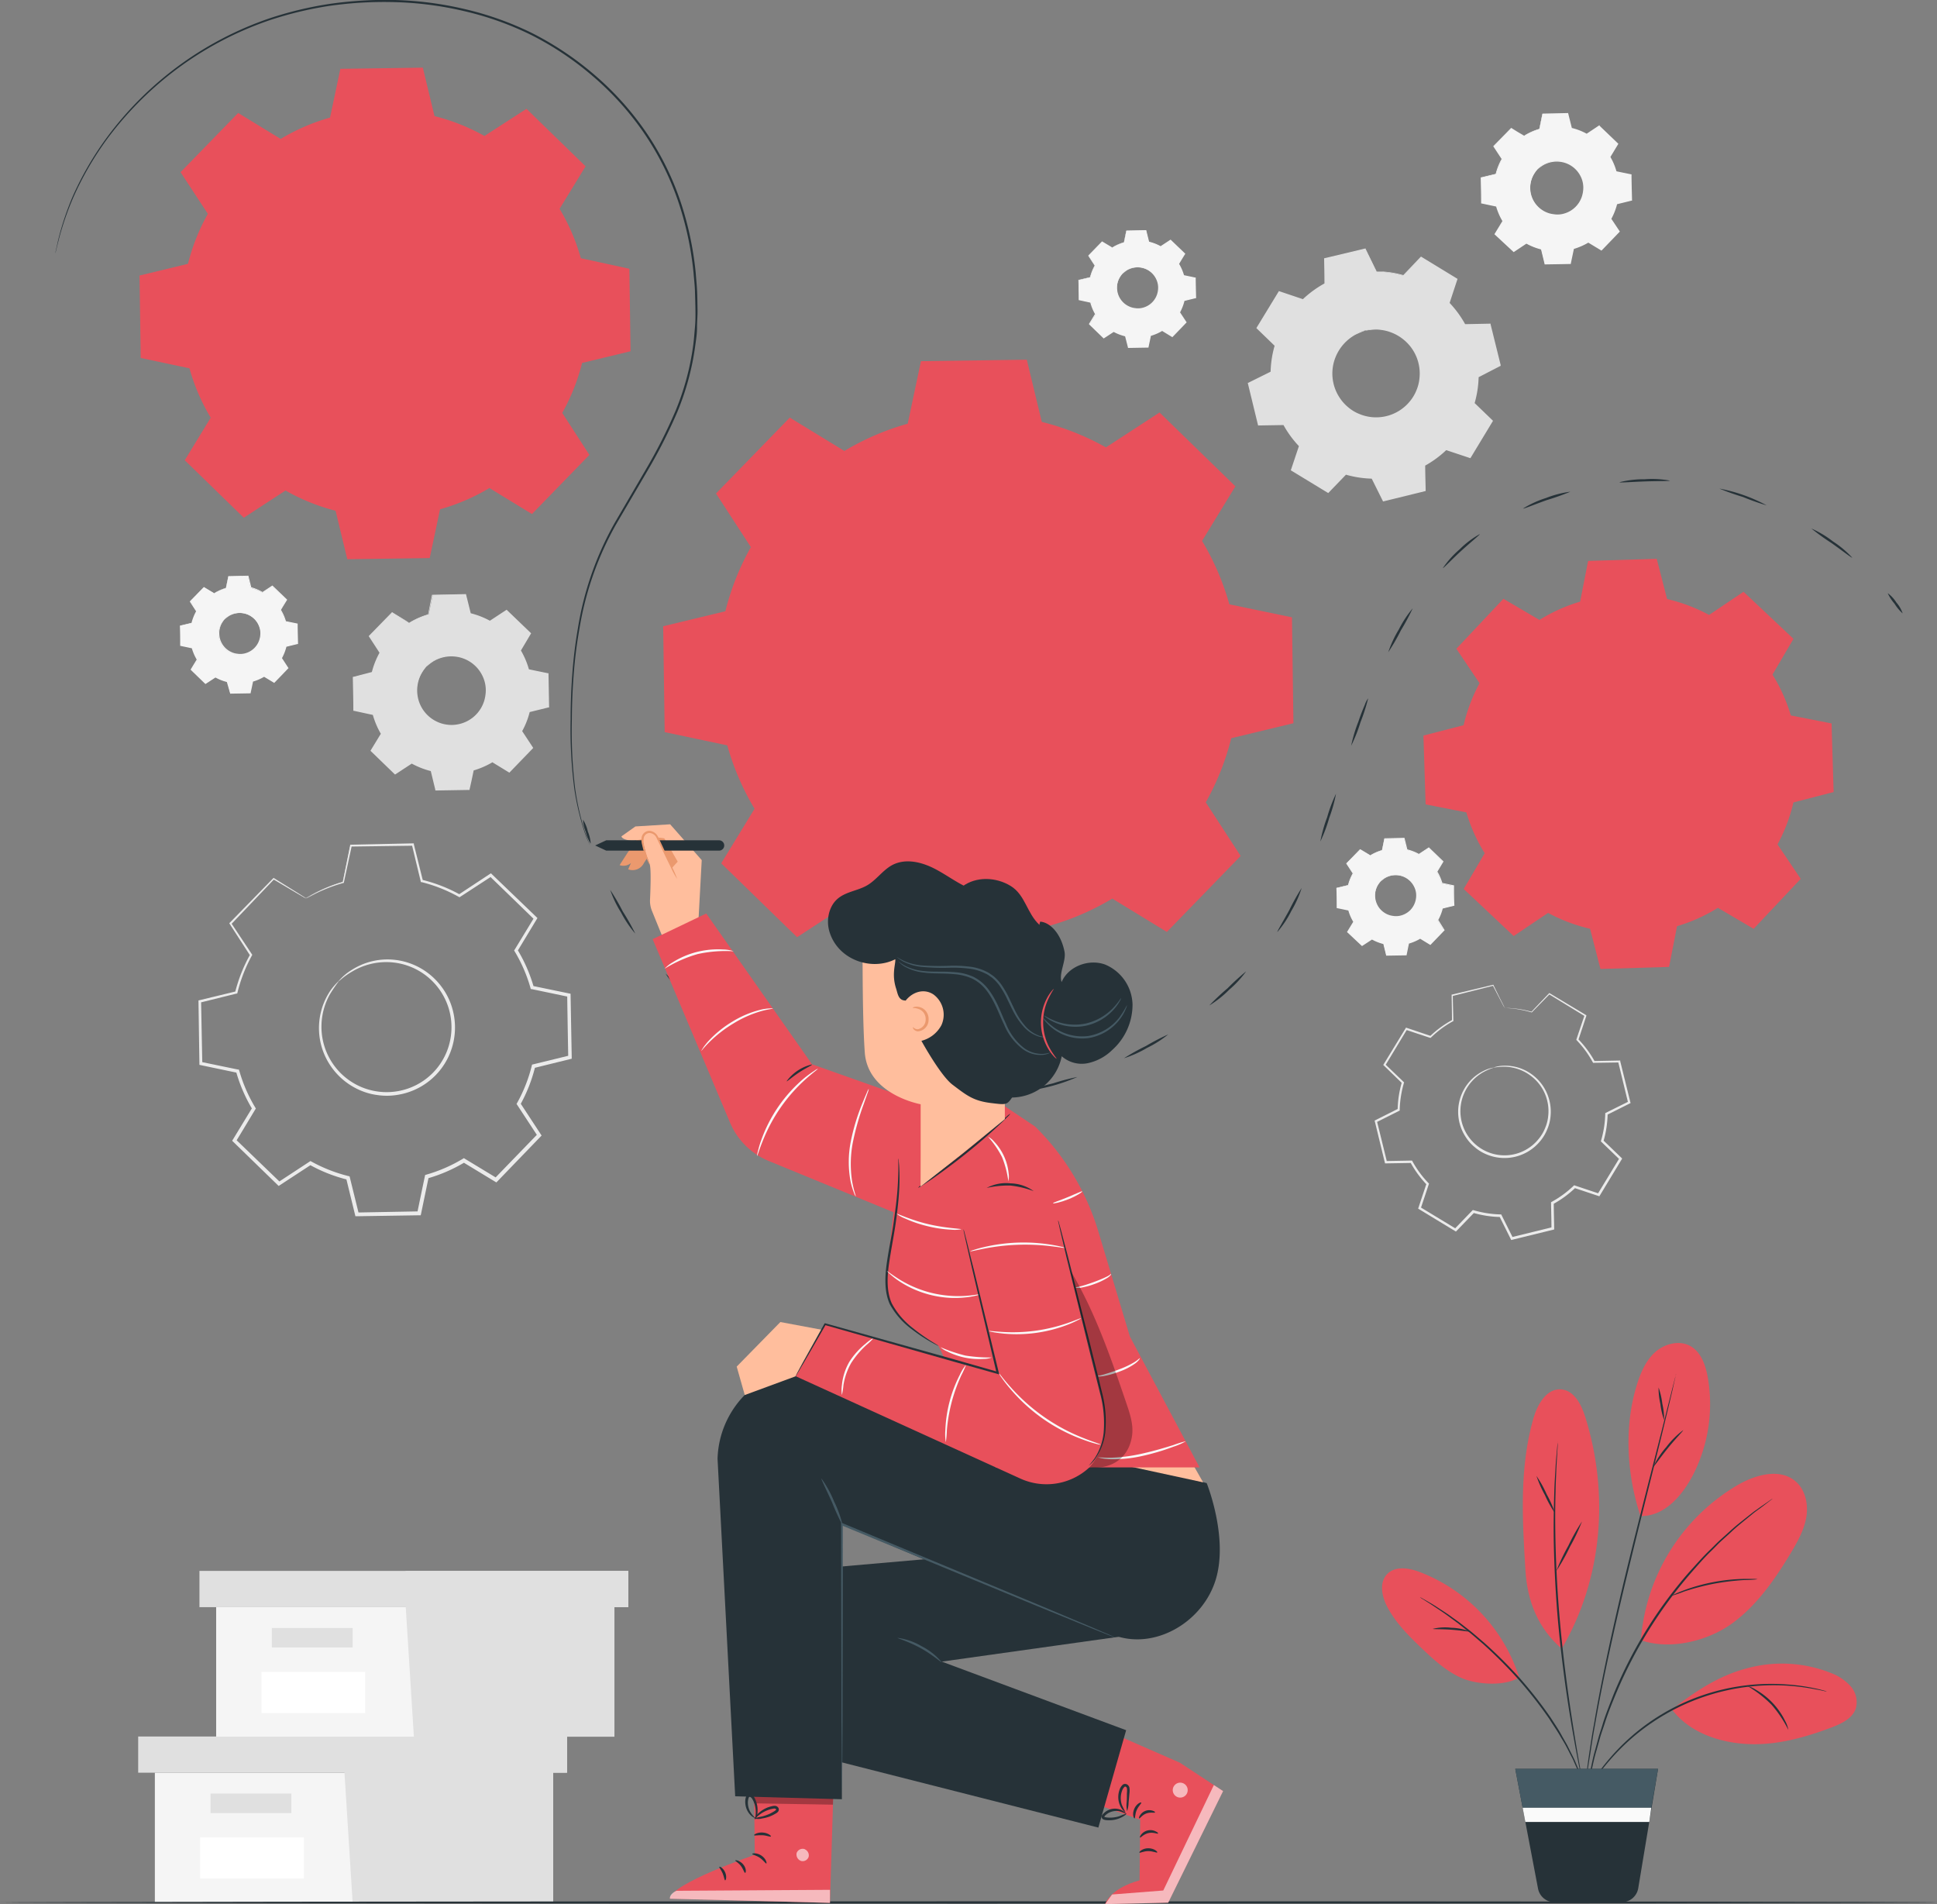 <svg xmlns="http://www.w3.org/2000/svg" viewBox="0 0 461.31 453.4"><rect x="0" y="0" width="461.31" height="453.4" fill="#808080" stroke="none"/><defs><style>.cls-1{fill:#e0e0e0;}.cls-2{fill:#f5f5f5;}.cls-3{fill:none;stroke:#e0e0e0;stroke-miterlimit:10;stroke-width:0.05px;}.cls-4{fill:#ebebeb;}.cls-5{fill:#fff;}.cls-6{fill:#263238;}.cls-7,.cls-8{fill:#e8505b;}.cls-7{fill-rule:evenodd;}.cls-9{opacity:0.6;}.cls-10{opacity:0.3;}.cls-11{fill:#455a64;}.cls-12{fill:#ffbe9d;}.cls-13{fill:#eb996e;}.cls-14{fill:#fafafa;}</style></defs><title>IMMAGINE_PERCORSO</title><g id="Livello_2" data-name="Livello 2"><g id="Background_Complete" data-name="Background Complete"><path class="cls-1" d="M97.42,148.32a19,19,0,0,1,4.66-2l1-4.62,7.8-.13,1.12,4.57a19.89,19.89,0,0,1,4.73,1.86l3.94-2.58,5.61,5.42-2.44,4a19,19,0,0,1,2,4.66l4.62,1,.13,7.8L126,169.39a19.72,19.72,0,0,1-1.86,4.73l2.58,3.94-5.42,5.61-4-2.44a18.64,18.64,0,0,1-4.66,2l-1,4.62-7.8.14-1.12-4.58A18.92,18.92,0,0,1,98,181.57l-3.94,2.58-5.61-5.42,2.44-4a18.87,18.87,0,0,1-2-4.67l-4.62-1-.14-7.8,4.58-1.12a19.08,19.08,0,0,1,1.86-4.73L88,151.49l5.42-5.61,4,2.44Zm4.15,10.39a8.37,8.37,0,1,0,11.83-.21A8.37,8.37,0,0,0,101.57,158.71Z"/><path class="cls-1" d="M101.57,158.71a6.33,6.33,0,0,1,1.56-1.37,8.39,8.39,0,0,1,5.46-1.29,8.5,8.5,0,0,1,6.71,4.7,8.41,8.41,0,0,1,.76,2.35,7.9,7.9,0,0,1,0,2.57A8.52,8.52,0,0,1,109,173a8.22,8.22,0,0,1-2.57,0,7.87,7.87,0,0,1-2.38-.68,8.47,8.47,0,0,1-4.93-6.54,8.38,8.38,0,0,1,1.1-5.5,6.37,6.37,0,0,1,1.31-1.6c.05,0-.5.55-1.15,1.7a8.35,8.35,0,0,0-.92,5.35,8.16,8.16,0,0,0,4.77,6.19,7.73,7.73,0,0,0,2.26.63,7.64,7.64,0,0,0,2.43-.05,8.12,8.12,0,0,0,6.68-6.92,8,8,0,0,0,0-2.44,8.07,8.07,0,0,0-.71-2.23,8.16,8.16,0,0,0-6.35-4.55,8.32,8.32,0,0,0-5.32,1.11C102.1,158.19,101.61,158.75,101.57,158.71Z"/><path class="cls-1" d="M97.42,148.32a1.56,1.56,0,0,1-.26-.13l-.78-.45-3-1.79.09,0-5.38,5.65v-.16c.79,1.2,1.66,2.52,2.6,3.93l0,.08,0,.07a19.34,19.34,0,0,0-1.84,4.7l0,.09-.09,0-4.58,1.13.13-.17c0,2.46.11,5.06.16,7.8l-.15-.18,4.62.95.11,0,0,.12a18.62,18.62,0,0,0,2,4.61l.06.1-.06.11-2.44,4,0-.26L94.21,184l-.27,0,3.94-2.58.11-.08.12.07a19.09,19.09,0,0,0,4.68,1.83l.13,0,0,.13c.35,1.44.73,3,1.12,4.58l-.23-.18,7.8-.14-.23.19c.3-1.46.63-3,1-4.61l0-.15.14,0a19,19,0,0,0,4.6-2h0l.13-.07.12.07,4,2.45-.3,0,5.42-5.61,0,.29-2.58-3.94-.08-.12.07-.12a19.06,19.06,0,0,0,1.84-4.68l0-.13.13,0,4.58-1.11-.17.22q-.07-4-.13-7.8l.17.22-4.61-1-.13,0,0-.12a19.11,19.11,0,0,0-2-4.62l-.07-.1.07-.11,2.45-4,0,.25-5.6-5.43.23,0-4,2.57-.08.06-.09-.06a19.27,19.27,0,0,0-4.69-1.85l-.09,0,0-.09c-.41-1.66-.77-3.16-1.11-4.58l.14.11-7.8.1.1-.09c-.39,1.84-.72,3.35-1,4.61v.05h0a20.21,20.21,0,0,0-3.57,1.37l-.83.44a1,1,0,0,1-.28.14l.26-.17c.17-.11.44-.28.82-.48a18.83,18.83,0,0,1,3.56-1.45l-.06.06c.26-1.26.56-2.77.93-4.62l0-.08H103l7.79-.17H111l0,.11c.36,1.42.73,2.91,1.14,4.58L112,146a19.43,19.43,0,0,1,4.77,1.86h-.18l3.94-2.59.12-.08.11.1,5.62,5.4.11.12-.08.13L124,155v-.21a19.31,19.31,0,0,1,2,4.71l-.16-.15,4.61.95.18,0v.18c.05,2.53.09,5.13.14,7.79v.19l-.18,0-4.58,1.13.17-.17a18.94,18.94,0,0,1-1.88,4.78V174l2.59,3.94.1.16-.13.14-5.42,5.61-.13.14-.16-.1-4-2.45h.24a19.81,19.81,0,0,1-4.71,2.05l.16-.19c-.33,1.59-.65,3.16-1,4.62l0,.18h-.19l-7.79.13h-.19l0-.18c-.38-1.58-.76-3.14-1.11-4.58l.17.17a19.44,19.44,0,0,1-4.79-1.88h.23l-3.94,2.58-.15.09-.13-.12-5.6-5.42-.12-.12.09-.15c.85-1.4,1.69-2.77,2.44-4v.21a19.77,19.77,0,0,1-2-4.71l.15.14-4.61-1-.15,0v-.16c0-2.73-.08-5.34-.12-7.79v-.14l.13,0L88.65,160l-.11.11a19.31,19.31,0,0,1,1.89-4.76v.15l-2.57-3.95-.05-.08.06-.07,5.45-5.58,0-.05.06,0,3,1.84.77.49Z"/><path class="cls-2" d="M326.33,203.67a11.68,11.68,0,0,1,2.79-1.21l.57-2.76,4.67-.08.67,2.74a11.41,11.41,0,0,1,2.83,1.11l2.36-1.55,3.36,3.25-1.46,2.41a11.29,11.29,0,0,1,1.21,2.79l2.76.57.09,4.67-2.74.67a11.5,11.5,0,0,1-1.12,2.84l1.55,2.35-3.24,3.36-2.42-1.46a11.29,11.29,0,0,1-2.79,1.21l-.57,2.77-4.67.08-.67-2.74a11.06,11.06,0,0,1-2.83-1.12l-2.36,1.55L321,221.88l1.46-2.41a11.52,11.52,0,0,1-1.21-2.8l-2.76-.57-.09-4.67,2.75-.67a11.41,11.41,0,0,1,1.11-2.83l-1.55-2.36,3.25-3.36,2.41,1.46Zm2.49,6.22a5,5,0,1,0,7.08-.12A5,5,0,0,0,328.82,209.89Z"/><path class="cls-2" d="M328.82,209.89a3.75,3.75,0,0,1,.93-.82,5,5,0,0,1,3.27-.77,5.14,5.14,0,0,1,2.22.79,5.2,5.2,0,0,1,1.79,2,5.07,5.07,0,0,1,.46,1.41,4.68,4.68,0,0,1,0,1.54,5.1,5.1,0,0,1-1.39,2.89,5.22,5.22,0,0,1-2.83,1.49,4.69,4.69,0,0,1-1.54,0,4.81,4.81,0,0,1-1.43-.4,5.21,5.21,0,0,1-2.08-1.72,5.1,5.1,0,0,1-.87-2.2,5,5,0,0,1,.66-3.29,4,4,0,0,1,.79-1,8.9,8.9,0,0,0-.69,1,5,5,0,0,0,.3,5.29,5,5,0,0,0,2,1.62,4.74,4.74,0,0,0,1.35.37,4.48,4.48,0,0,0,1.46,0,4.94,4.94,0,0,0,2.68-1.41,5,5,0,0,0,1.32-2.73,4.76,4.76,0,0,0,0-1.46,4.61,4.61,0,0,0-.43-1.33,4.94,4.94,0,0,0-1.69-1.94,4.85,4.85,0,0,0-2.11-.79,5,5,0,0,0-3.18.67A11.81,11.81,0,0,0,328.82,209.89Z"/><path class="cls-2" d="M326.33,203.67s-.05,0-.16-.08l-.46-.27-1.82-1.07H324l-3.22,3.38v-.09c.48.71,1,1.5,1.56,2.35l0,0,0,.05a11.34,11.34,0,0,0-1.09,2.81l0,.06h-.05l-2.74.68.08-.1c0,1.47.06,3,.09,4.67l-.09-.11,2.76.57h.07l0,.07a11.44,11.44,0,0,0,1.21,2.76l0,.07,0,.06-1.46,2.41,0-.15,3.36,3.23h-.16l2.35-1.55.07-.05.07,0a11.19,11.19,0,0,0,2.8,1.1l.08,0,0,.08c.21.86.45,1.8.68,2.74l-.14-.1,4.67-.09-.14.12c.18-.88.38-1.82.57-2.77l0-.08.08,0a11.5,11.5,0,0,0,2.76-1.2h0l.08-.05.07.05,2.41,1.46-.18,0,3.25-3.35,0,.17-1.55-2.36,0-.07,0-.07a11.32,11.32,0,0,0,1.1-2.8l0-.08.08,0,2.74-.67-.1.13c0-1.59-.05-3.15-.08-4.66l.11.12-2.76-.57-.08,0,0-.07a11.44,11.44,0,0,0-1.2-2.77l0-.06,0-.07c.51-.82,1-1.62,1.47-2.4l0,.14L340.15,202l.13,0-2.36,1.54-.05,0-.06,0a11.18,11.18,0,0,0-2.8-1.11l-.06,0v-.05l-.66-2.74.08.06-4.67.06.07,0c-.24,1.1-.43,2-.6,2.76v0h0a10.79,10.79,0,0,0-2.13.82l-.51.26c-.11.06-.16.09-.16.08l.15-.1c.11-.07.27-.17.5-.29a11.09,11.09,0,0,1,2.13-.86l0,0c.16-.75.34-1.66.56-2.77v-.05h.05l4.67-.1h.07v.07c.21.84.44,1.74.68,2.73l-.06-.06a11.26,11.26,0,0,1,2.85,1.11h-.1l2.35-1.55.08-.05.06.07,3.36,3.23.07.07-.05.08c-.47.78-.95,1.59-1.45,2.41v-.13a11.7,11.7,0,0,1,1.23,2.82l-.1-.09,2.76.58.11,0v.1c0,1.52,0,3.08.08,4.67v.11l-.11,0-2.74.68.1-.1a11.64,11.64,0,0,1-1.12,2.86V219L344,221.4l.06.09-.08.08c-1.06,1.11-2.15,2.23-3.24,3.36l-.08.09-.1-.06-2.41-1.47h.15a11.81,11.81,0,0,1-2.83,1.22l.1-.11c-.19.95-.39,1.89-.57,2.77l0,.11h-.11l-4.67.08h-.11l0-.11-.67-2.74.11.1a11.45,11.45,0,0,1-2.87-1.13h.14l-2.36,1.54-.09.06-.07-.07L320.87,222l-.07-.07.05-.09,1.47-2.41v.13a11.1,11.1,0,0,1-1.22-2.82l.09.08-2.77-.58-.08,0v-.09c0-1.64,0-3.2-.07-4.67v-.08l.08,0,2.74-.66-.07.07a11.39,11.39,0,0,1,1.14-2.85V208l-1.54-2.36,0-.05,0,0,3.26-3.34,0,0,0,0,1.78,1.11.45.29Z"/><path class="cls-2" d="M363,32.31a14.49,14.49,0,0,1,3.6-1.56l.74-3.56,6-.1.86,3.52a14.61,14.61,0,0,1,3.65,1.44l3-2,4.33,4.17-1.88,3.11a15,15,0,0,1,1.56,3.59l3.55.74.11,6-3.53.86a15,15,0,0,1-1.43,3.65l2,3-4.18,4.32-3.1-1.88a14.49,14.49,0,0,1-3.6,1.56l-.74,3.56-6,.1-.87-3.53a14.57,14.57,0,0,1-3.65-1.43l-3,2-4.33-4.17L358,52.64a14.84,14.84,0,0,1-1.57-3.59l-3.55-.74-.11-6,3.53-.87a14.54,14.54,0,0,1,1.44-3.64l-2-3,4.17-4.32,3.1,1.88Zm3.21,8a6.45,6.45,0,1,0,9.11-.16A6.45,6.45,0,0,0,366.18,40.31Z"/><path class="cls-2" d="M366.18,40.31a5,5,0,0,1,1.2-1.05,6.51,6.51,0,0,1,9.37,2.63,6,6,0,0,1,.59,1.81,6.25,6.25,0,0,1,0,2,6.58,6.58,0,0,1-5.44,5.64,6.05,6.05,0,0,1-2,0,6.22,6.22,0,0,1-1.83-.52,6.63,6.63,0,0,1-2.68-2.22,6.49,6.49,0,0,1-.27-7.06,4.83,4.83,0,0,1,1-1.24s-.39.43-.89,1.31a6.45,6.45,0,0,0-.71,4.13,6.34,6.34,0,0,0,3.68,4.77A5.9,5.9,0,0,0,370,51a5.6,5.6,0,0,0,1.87,0A6.25,6.25,0,0,0,377,45.63a5.92,5.92,0,0,0,0-1.88,5.79,5.79,0,0,0-.54-1.71,6.31,6.31,0,0,0-4.9-3.51,6.44,6.44,0,0,0-4.1.85C366.59,39.91,366.21,40.35,366.18,40.31Z"/><path class="cls-2" d="M363,32.31l-.2-.11-.59-.34-2.34-1.38h.07l-4.15,4.35V34.7c.61.92,1.28,1.94,2,3l0,.05,0,.06a14.6,14.6,0,0,0-1.41,3.62l0,.07-.07,0-3.53.88.1-.13c0,1.89.08,3.9.12,6l-.11-.14,3.56.74.09,0,0,.09a14.8,14.8,0,0,0,1.55,3.55l.05.08-.05.08-1.87,3.11,0-.2,4.33,4.17-.22,0,3-2,.09-.06.09.06a14.76,14.76,0,0,0,3.6,1.41l.11,0,0,.1c.28,1.11.57,2.31.87,3.53l-.18-.14,6-.11-.18.15c.24-1.12.49-2.34.74-3.56l0-.11.1,0a14.32,14.32,0,0,0,3.55-1.54h0l.1-.06.09.06,3.11,1.88-.23,0,4.18-4.32,0,.23-2-3-.06-.09.05-.1a14.59,14.59,0,0,0,1.42-3.6l0-.1.11,0,3.53-.86-.14.17q0-3.07-.1-6l.14.17-3.56-.75-.09,0,0-.09a14.74,14.74,0,0,0-1.54-3.56l-.05-.08.05-.09,1.89-3.1,0,.19-4.31-4.18.17,0-3,2-.07,0-.07,0a15,15,0,0,0-3.61-1.43l-.07,0,0-.07c-.31-1.28-.59-2.44-.85-3.53l.11.09-6,.07.08-.06c-.31,1.42-.56,2.58-.76,3.55v0h0a15.38,15.38,0,0,0-2.74,1.05l-.65.34-.22.11a1.72,1.72,0,0,1,.2-.14c.14-.08.35-.21.64-.36a13.94,13.94,0,0,1,2.74-1.12l0,0c.2-1,.43-2.14.72-3.57v-.06h.07l6-.13h.08l0,.09c.27,1.09.56,2.24.88,3.52l-.09-.08a14.64,14.64,0,0,1,3.68,1.43h-.13l3-2,.09-.06L381,30l4.34,4.16.08.09-.06.1-1.88,3.11v-.17A14.88,14.88,0,0,1,385,40.89l-.13-.12,3.56.73.13,0v.14c0,1.95.08,4,.12,6v.14l-.14,0-3.53.87.14-.13a15.31,15.31,0,0,1-1.45,3.69v-.19l2,3,.08.12-.1.1-4.17,4.33-.11.11-.12-.08-3.11-1.88h.19a15.39,15.39,0,0,1-3.63,1.58l.13-.14c-.26,1.22-.51,2.43-.75,3.55l0,.15H374l-6,.1h-.15l0-.14c-.3-1.22-.59-2.43-.86-3.53l.13.13a14.8,14.8,0,0,1-3.69-1.46h.18l-3,2-.11.08-.1-.1L356,55.86l-.1-.09.07-.11,1.89-3.1v.16a14.62,14.62,0,0,1-1.57-3.63l.11.11-3.55-.75-.11,0v-.12c0-2.11-.06-4.12-.09-6v-.1l.1,0,3.53-.85-.09.08a15,15,0,0,1,1.46-3.67v.12l-2-3.05,0-.06.05-.05,4.2-4.3,0,0,0,0,2.29,1.42.59.37A1.12,1.12,0,0,1,363,32.31Z"/><path class="cls-2" d="M264.88,58.94a11.68,11.68,0,0,1,2.79-1.21l.58-2.76,4.66-.08.67,2.74a11.47,11.47,0,0,1,2.84,1.11l2.36-1.55,3.35,3.25-1.46,2.41a10.93,10.93,0,0,1,1.21,2.79l2.77.57.08,4.67-2.74.67a11.13,11.13,0,0,1-1.12,2.84l1.55,2.35-3.24,3.36-2.41-1.46A11.62,11.62,0,0,1,274,79.85l-.58,2.77-4.67.08L268.06,80a11.06,11.06,0,0,1-2.83-1.12l-2.36,1.55-3.36-3.24L261,74.74a11.92,11.92,0,0,1-1.21-2.8L257,71.37l-.08-4.67,2.74-.67a11.41,11.41,0,0,1,1.11-2.83l-1.54-2.36,3.24-3.36,2.41,1.46Zm2.49,6.22a5,5,0,1,0,7.08-.12A5,5,0,0,0,267.37,65.16Z"/><path class="cls-2" d="M267.37,65.16a3.75,3.75,0,0,1,.93-.82,5,5,0,0,1,3.27-.77,5.1,5.1,0,0,1,2.22.79,5,5,0,0,1,1.79,2,4.76,4.76,0,0,1,.46,1.41,5,5,0,0,1,0,1.54,5.16,5.16,0,0,1-1.39,2.89,5.28,5.28,0,0,1-2.84,1.49,4.69,4.69,0,0,1-1.54,0,4.75,4.75,0,0,1-1.42-.4,5.18,5.18,0,0,1-2.09-1.72,5.11,5.11,0,0,1-.21-5.49,4,4,0,0,1,.79-1s-.3.33-.69,1a4.91,4.91,0,0,0-.55,3.2,4.75,4.75,0,0,0,.86,2.09,4.9,4.9,0,0,0,2,1.62,4.59,4.59,0,0,0,1.34.37,4.48,4.48,0,0,0,1.46,0,4.85,4.85,0,0,0,4-4.14,4.76,4.76,0,0,0,0-1.46,4.9,4.9,0,0,0-4.23-4.06,5,5,0,0,0-3.18.67C267.69,64.85,267.39,65.19,267.37,65.16Z"/><path class="cls-2" d="M264.88,58.94s-.05,0-.16-.08l-.46-.27-1.82-1.07h.06l-3.22,3.38V60.8l1.55,2.35,0,0,0,.05a11.35,11.35,0,0,0-1.1,2.81v.06h-.06l-2.74.68.08-.1c0,1.47.06,3,.09,4.67l-.09-.11,2.77.57h.07l0,.07a11,11,0,0,0,1.2,2.76l0,.07,0,.06-1.46,2.41,0-.15L263,80.29h-.16l2.35-1.55.07,0,.08,0a11,11,0,0,0,2.79,1.1l.09,0,0,.08.67,2.74-.14-.1,4.67-.09-.14.12c.18-.88.38-1.82.58-2.77v-.08l.09,0a11.44,11.44,0,0,0,2.75-1.2h0l.08,0,.07,0L279.25,80l-.17,0,3.24-3.35,0,.17-1.54-2.36-.05-.07,0-.07a11,11,0,0,0,1.1-2.8l0-.08.09,0,2.74-.67-.11.13c0-1.59,0-3.15-.07-4.66l.1.12-2.76-.57-.08,0,0-.07a11.82,11.82,0,0,0-1.19-2.77l0-.06,0-.07,1.46-2.4,0,.14-3.35-3.25.14,0-2.37,1.54-.05,0-.05,0a11.24,11.24,0,0,0-2.81-1.11l-.05,0,0-.05c-.24-1-.45-1.9-.66-2.74l.08.06-4.66.06.06-.05c-.24,1.1-.43,2-.59,2.76v0h0a11.06,11.06,0,0,0-2.13.82l-.5.26c-.12.06-.17.09-.17.08l.16-.1a4.51,4.51,0,0,1,.49-.29,11.38,11.38,0,0,1,2.13-.86l0,0,.55-2.76V54.9h.05l4.67-.1H273l0,.07c.21.84.43,1.74.68,2.73l-.07-.06a11.18,11.18,0,0,1,2.86,1.11h-.11l2.36-1.55.07-.05.06.07,3.37,3.23.07.07-.05.08c-.48.78-1,1.59-1.46,2.41v-.13A11.7,11.7,0,0,1,282,65.6l-.1-.09,2.76.58.11,0v.1c0,1.52.06,3.08.09,4.67V71l-.11,0-2.74.67.1-.1A11.64,11.64,0,0,1,281,74.45v-.14l1.55,2.36.06.09-.08.08q-1.59,1.66-3.24,3.36l-.08.09-.1-.06-2.41-1.47h.15A11.65,11.65,0,0,1,274,80l.11-.11c-.2,1-.4,1.89-.58,2.77l0,.11h-.12l-4.66.08h-.12l0-.11L267.93,80l.1.1A11.61,11.61,0,0,1,265.16,79h.14l-2.36,1.54-.09.06-.07-.07-3.36-3.25-.07-.07,0-.09,1.47-2.41v.13A11.47,11.47,0,0,1,259.65,72l.09.08L257,71.48l-.09,0v-.09c0-1.64-.05-3.2-.08-4.67v-.08l.08,0,2.75-.66-.07.07a11.38,11.38,0,0,1,1.13-2.85v.08l-1.54-2.36,0-.05,0,0,3.27-3.34,0,0,0,0,1.78,1.11.46.29Z"/><path class="cls-2" d="M51,141.26a11.68,11.68,0,0,1,2.79-1.21l.58-2.76,4.66-.08L59.7,140a11.56,11.56,0,0,1,2.83,1.11l2.36-1.54,3.36,3.24-1.47,2.41A11.32,11.32,0,0,1,68,148l2.76.58.08,4.66-2.74.68A11.56,11.56,0,0,1,67,156.71l1.54,2.36-3.24,3.35L62.88,161a11.32,11.32,0,0,1-2.79,1.22l-.58,2.76-4.67.08-.67-2.74a11.06,11.06,0,0,1-2.83-1.12L49,162.71l-3.36-3.24,1.47-2.41a11.66,11.66,0,0,1-1.22-2.79l-2.76-.58L43,149l2.74-.67a11.41,11.41,0,0,1,1.11-2.83l-1.54-2.36,3.24-3.36L51,141.26Zm2.49,6.22a5,5,0,1,0,7.08-.12A5,5,0,0,0,53.48,147.48Z"/><path class="cls-2" d="M53.48,147.48a3.75,3.75,0,0,1,.93-.82,5.07,5.07,0,0,1,7.28,2,4.76,4.76,0,0,1,.46,1.41,5,5,0,0,1,0,1.54A5.1,5.1,0,0,1,58,156a5,5,0,0,1-1.54,0,4.85,4.85,0,0,1-1.42-.41,5.18,5.18,0,0,1-2.09-1.72,5.1,5.1,0,0,1-.21-5.49,4,4,0,0,1,.79-1s-.3.33-.69,1a4.91,4.91,0,0,0-.55,3.2,4.75,4.75,0,0,0,.86,2.09,4.9,4.9,0,0,0,2,1.62,4.3,4.3,0,0,0,1.34.37,4.48,4.48,0,0,0,1.46,0,4.85,4.85,0,0,0,4-4.14,4.76,4.76,0,0,0,0-1.46,4.9,4.9,0,0,0-4.23-4.06,5,5,0,0,0-3.18.67C53.8,147.17,53.5,147.51,53.48,147.48Z"/><path class="cls-2" d="M51,141.26s-.05,0-.15-.08l-.47-.26-1.81-1.08h0l-3.22,3.38v-.09L47,145.47l0,.05,0,0a11.35,11.35,0,0,0-1.1,2.81v.06h-.06l-2.74.68.08-.1c0,1.47.06,3,.09,4.67l-.09-.11,2.77.57H46l0,.07a11,11,0,0,0,1.2,2.76l0,.07,0,.06-1.46,2.41,0-.15,3.36,3.23h-.16l2.36-1.55.07,0,.07,0a11.26,11.26,0,0,0,2.8,1.09l.08,0,0,.09L55,165l-.14-.11,4.67-.09-.14.12c.18-.87.38-1.82.58-2.76v-.09l.09,0a11.05,11.05,0,0,0,2.75-1.2h0l.08-.05.07.05,2.41,1.46-.17,0L68.43,159l0,.17-1.54-2.36-.05-.07,0-.07a10.8,10.8,0,0,0,1.1-2.8l0-.08.08,0,2.74-.67-.11.14c0-1.6,0-3.15-.07-4.67l.1.13L68,148.09l-.08,0,0-.07a11.82,11.82,0,0,0-1.19-2.77l0-.06,0-.06,1.46-2.41,0,.14-3.35-3.25.14,0-2.37,1.54,0,0-.05,0A11.48,11.48,0,0,0,59.67,140h-.05l0-.06c-.24-1-.45-1.89-.66-2.74l.09.06-4.67.06.06,0c-.24,1.1-.43,2-.59,2.76v0h0a11.06,11.06,0,0,0-2.13.82l-.5.26c-.12.06-.17.09-.17.08l.16-.1a3.46,3.46,0,0,1,.49-.28,10.89,10.89,0,0,1,2.13-.87l0,0,.55-2.76v-.05h.06l4.66-.1h.07l0,.07.68,2.74-.07-.07A11.56,11.56,0,0,1,62.58,141h-.11l2.36-1.56.07,0,.06.06,3.37,3.23.07.07-.05.08c-.48.78-1,1.59-1.46,2.41v-.12a11.53,11.53,0,0,1,1.23,2.82l-.1-.09,2.77.57.1,0v.1c0,1.52.06,3.08.09,4.67v.11l-.11,0-2.74.67.1-.1a11.47,11.47,0,0,1-1.12,2.87v-.15L68.65,159l.06.09-.08.08q-1.59,1.67-3.24,3.36l-.08.09-.09-.06-2.42-1.46H63a11.75,11.75,0,0,1-2.82,1.22l.1-.11c-.2,1-.4,1.89-.58,2.77l0,.11h-.12l-4.66.08h-.12l0-.11L54,162.31l.1.1a11.23,11.23,0,0,1-2.87-1.13h.15l-2.36,1.54-.09.06-.08-.07-3.36-3.25-.07-.07,0-.09c.51-.84,1-1.66,1.47-2.41v.13a11.47,11.47,0,0,1-1.22-2.82l.09.08-2.76-.58-.09,0v-.09c0-1.63,0-3.19-.07-4.66v-.09l.08,0,2.75-.66-.07.07a11.53,11.53,0,0,1,1.13-2.85v.09l-1.53-2.37,0,0,0,0,3.27-3.34,0,0,0,0,1.78,1.11.46.29Z"/><path class="cls-3" d="M72.81,213.89a36.24,36.24,0,0,1,8.85-3.84l1.82-8.76L98.27,201l2.13,8.69a36,36,0,0,1,9,3.53l7.47-4.9,10.65,10.27-4.64,7.64a36.67,36.67,0,0,1,3.85,8.85l8.75,1.82.26,14.79L127,253.85a36,36,0,0,1-3.54,9l4.9,7.48-10.27,10.64-7.64-4.63a36.24,36.24,0,0,1-8.85,3.84l-1.82,8.75L85,289.16l-2.13-8.68a36.71,36.71,0,0,1-9-3.53l-7.47,4.9L55.81,271.57l4.63-7.64a36.6,36.6,0,0,1-3.85-8.84l-8.75-1.83-.26-14.78,8.69-2.13a36.23,36.23,0,0,1,3.53-9l-4.9-7.47,10.27-10.64,7.64,4.63Zm7.89,19.7a15.87,15.87,0,1,0,22.43-.39A15.87,15.87,0,0,0,80.7,233.59Z"/><path class="cls-4" d="M80.7,233.59a12,12,0,0,1,3-2.59A15.78,15.78,0,0,1,94,228.55a16.07,16.07,0,0,1,7,2.5,16.34,16.34,0,0,1,5.69,6.41,16.34,16.34,0,0,1,1.53,9.34,16.19,16.19,0,0,1-13.39,13.88,15.45,15.45,0,0,1-4.89.08,15.28,15.28,0,0,1-4.5-1.29A16.21,16.21,0,0,1,78.87,254a16,16,0,0,1-.66-17.37,12,12,0,0,1,2.49-3,38.7,38.7,0,0,0-2.18,3.22A15.82,15.82,0,0,0,76.76,247a15.56,15.56,0,0,0,9.06,11.74,15.5,15.5,0,0,0,8.9,1.09,15.39,15.39,0,0,0,12.66-13.12,15.47,15.47,0,0,0-1.4-8.85,15.53,15.53,0,0,0-12-8.64,15.82,15.82,0,0,0-10.09,2.11C81.7,232.6,80.77,233.68,80.7,233.59Z"/><path class="cls-4" d="M72.81,213.89a3.41,3.41,0,0,1-.49-.26l-1.47-.85-5.75-3.4.17,0-10.21,10.7,0-.29L60,227.23l.09.13-.08.14a36.26,36.26,0,0,0-3.47,8.92l-.05.17-.17,0-8.68,2.15.25-.32c.09,4.66.19,9.6.29,14.79l-.28-.35,8.75,1.81.22,0L57,255a36.12,36.12,0,0,0,3.81,8.75l.13.2-.13.2c-1.43,2.38-3,5-4.62,7.65l-.06-.5,10.65,10.26-.53-.05,7.47-4.9.22-.15.23.13A36.44,36.44,0,0,0,83,280.05l.26.06.06.26c.67,2.72,1.4,5.69,2.14,8.68l-.44-.33,14.78-.27-.43.36c.57-2.77,1.19-5.75,1.82-8.75l.06-.27.26-.08a36,36,0,0,0,8.73-3.79h0l.24-.15.23.15,7.65,4.63-.57.07Q123,275.23,128.07,270l0,.56-4.9-7.47-.15-.23.14-.24a35.92,35.92,0,0,0,3.49-8.86l.06-.26.26-.06,8.69-2.12-.33.43q-.14-7.57-.25-14.79l.33.4-8.75-1.83-.24,0-.07-.24a35.89,35.89,0,0,0-3.78-8.75l-.13-.21.13-.2,4.64-7.63.06.47c-3.73-3.63-7.26-7.05-10.62-10.3l.44,0-7.49,4.88-.17.11-.17-.1a36.23,36.23,0,0,0-8.88-3.52l-.18,0,0-.17c-.77-3.16-1.45-6-2.1-8.69l.26.2-14.79.2.2-.16c-.75,3.49-1.37,6.35-1.88,8.74l0,.08-.08,0a37.39,37.39,0,0,0-6.77,2.6l-1.59.83a3.61,3.61,0,0,1-.53.27,4,4,0,0,1,.5-.33c.33-.21.85-.52,1.55-.9a34.32,34.32,0,0,1,6.76-2.75l-.11.11c.49-2.39,1.06-5.27,1.77-8.77l0-.16h.17l14.78-.32h.22l0,.21c.67,2.68,1.37,5.52,2.16,8.68l-.22-.22a36.39,36.39,0,0,1,9.06,3.53l-.34,0,7.46-4.92.24-.15.2.19,10.66,10.25.22.21-.16.26-4.62,7.65v-.41a37,37,0,0,1,3.9,8.94l-.31-.29,8.75,1.81.33.07v.33q.13,7.22.27,14.79v.35l-.34.08-8.68,2.14.32-.33a36.72,36.72,0,0,1-3.57,9.09v-.46l4.9,7.47.2.3-.25.26-10.27,10.64-.25.26-.32-.18-7.64-4.64h.47a36.63,36.63,0,0,1-8.95,3.88l.32-.34c-.63,3-1.25,6-1.82,8.75l-.08.36h-.36L85,289.61h-.36l-.08-.34c-.73-3-1.46-6-2.12-8.69l.32.32a36.28,36.28,0,0,1-9.08-3.58h.45l-7.48,4.89-.28.19-.25-.24L55.52,271.86l-.23-.22.17-.28,4.64-7.63v.4a36.8,36.8,0,0,1-3.87-8.94l.29.26-8.75-1.83-.28-.06v-.29c-.08-5.19-.15-10.13-.22-14.79v-.26l.26-.06,8.68-2.1-.21.21a36.68,36.68,0,0,1,3.58-9v.28L54.7,220l-.1-.16.13-.13,10.34-10.58.08-.09.1.06,5.63,3.51,1.44.92A4.8,4.8,0,0,1,72.81,213.89Z"/><path class="cls-1" d="M327.82,64.66a24.15,24.15,0,0,1,6.41,1l4.17-4.33,8.51,5.16-1.9,5.7a24.66,24.66,0,0,1,3.84,5.23l6-.1L357.22,87l-5.37,2.69a25,25,0,0,1-1,6.41l4.32,4.17L350,108.75l-5.71-1.9a24.41,24.41,0,0,1-5.23,3.84l.11,6-9.67,2.36-2.68-5.37a24.5,24.5,0,0,1-6.41-1L316.26,117l-8.51-5.16,1.91-5.71a24.08,24.08,0,0,1-3.84-5.23l-6,.11-2.37-9.66,5.38-2.69a24.09,24.09,0,0,1,1-6.41l-4.33-4.18,5.16-8.51,5.7,1.91a24.32,24.32,0,0,1,5.23-3.84l-.1-6,9.66-2.37,2.69,5.38Zm-2.59,14a10.67,10.67,0,1,0,12.91,7.83A10.67,10.67,0,0,0,325.23,78.7Z"/><path class="cls-1" d="M325.23,78.7a8,8,0,0,1,2.61-.42,10.62,10.62,0,0,1,6.77,2.33,10.77,10.77,0,0,1,4,9.63,10.36,10.36,0,0,1-.77,3.05,10.55,10.55,0,0,1-1.7,2.81,10.87,10.87,0,0,1-12.6,3.09,10.24,10.24,0,0,1-2.81-1.7,10.13,10.13,0,0,1-2.1-2.35,10.87,10.87,0,0,1-1.8-5.48,10.79,10.79,0,0,1,5.85-10.12,8.22,8.22,0,0,1,2.51-.84,25.46,25.46,0,0,0-2.39,1,10.65,10.65,0,0,0-4.65,5.15,10.41,10.41,0,0,0,.95,9.93,9.92,9.92,0,0,0,2,2.21,9.57,9.57,0,0,0,2.67,1.6,10.37,10.37,0,0,0,11.91-2.92,9.84,9.84,0,0,0,1.62-2.65,9.72,9.72,0,0,0,.75-2.89,10.39,10.39,0,0,0-3.75-9.24,10.65,10.65,0,0,0-6.5-2.42C326.16,78.5,325.24,78.77,325.23,78.7Z"/><path class="cls-1" d="M327.82,64.66a1.5,1.5,0,0,1-.19-.32c-.13-.25-.31-.58-.53-1l-2.06-4,.11.05L315.5,61.8l.12-.15c0,1.82.08,3.84.13,6v.11l-.09,0a24.39,24.39,0,0,0-5.18,3.82l-.08.09-.12,0-5.71-1.89.26-.09-5.14,8.52,0-.3L304,82.1l.11.1,0,.15a24.48,24.48,0,0,0-1,6.35v.16l-.14.07-5.38,2.69.15-.31c.74,3,1.55,6.31,2.38,9.66l-.29-.22,6-.11H306l.09.15a24.2,24.2,0,0,0,3.79,5.17l.13.13-.06.17c-.6,1.78-1.25,3.73-1.9,5.7l-.13-.35,8.51,5.16-.38,0,4.18-4.32.13-.14.17.06a24.5,24.5,0,0,0,6.33,1H327l.08.16q1.35,2.72,2.69,5.38l-.35-.16,9.67-2.37-.23.3c0-2-.07-4-.11-6v-.18l.16-.09a24.33,24.33,0,0,0,5.17-3.79l.13-.12.17.06,5.7,1.91-.34.12,5.16-8.5.05.35-4.32-4.19-.12-.11.05-.16a24,24,0,0,0,1-6.34v-.16l.15-.07,5.38-2.68L357,87c-.83-3.4-1.61-6.61-2.35-9.67l.23.18-6,.09h-.13l-.07-.11a24.11,24.11,0,0,0-3.79-5.2l-.08-.08,0-.12c.7-2.07,1.32-3.94,1.92-5.7l.08.21-8.49-5.19.17,0c-1.68,1.71-3.06,3.12-4.2,4.3l0,0-.06,0a25.52,25.52,0,0,0-4.78-.94l-1.21-.1a2,2,0,0,1-.39,0h.4c.26,0,.67,0,1.21,0a23.74,23.74,0,0,1,4.82.86l-.09,0,4.14-4.35.08-.08.1.05L347,66.33l.13.07-.05.14c-.58,1.76-1.2,3.63-1.88,5.71l-.05-.21A24.75,24.75,0,0,1,349,77.31l-.2-.12,6-.12H355l0,.18c.76,3.06,1.55,6.26,2.39,9.66l0,.2-.18.09L352,89.89l.15-.23a24.73,24.73,0,0,1-1,6.48l-.07-.27,4.33,4.17.16.16-.11.19-5.15,8.51-.13.2-.22-.07-5.7-1.9.3-.07a24.65,24.65,0,0,1-5.29,3.89l.15-.27c0,2,.08,4,.11,6v.24l-.24.06-9.66,2.37-.24.06-.11-.22-2.68-5.38.26.17h0a24.75,24.75,0,0,1-6.49-1l.31-.08-4.18,4.33-.17.17-.21-.12-8.5-5.17-.21-.12.08-.23,1.91-5.7.07.3a24.36,24.36,0,0,1-3.88-5.3l.26.15-6,.1h-.22l-.06-.22c-.82-3.36-1.61-6.63-2.35-9.67l-.06-.21.2-.1,5.38-2.67-.14.23a24.5,24.5,0,0,1,1-6.48l.07.25-4.32-4.18-.14-.14.1-.16,5.18-8.5.09-.15.17.06,5.7,1.92-.21,0a25.13,25.13,0,0,1,5.29-3.85l-.1.16c0-2.16-.05-4.19-.08-6v-.12l.12,0,9.68-2.31.07,0,0,.07,1.94,4c.21.45.38.79.5,1S327.82,64.65,327.82,64.66Z"/><path class="cls-4" d="M355.72,254.18a8.21,8.21,0,0,1,2.64-.42,10.72,10.72,0,0,1,6.83,2.35,10.83,10.83,0,0,1,3.13,4,11,11,0,0,1,.95,5.74,10,10,0,0,1-.79,3.08,10.24,10.24,0,0,1-1.71,2.84,11,11,0,0,1-12.72,3.12,10.29,10.29,0,0,1-2.83-1.73,10.11,10.11,0,0,1-2.12-2.37,10.91,10.91,0,0,1-.88-10.51,10.72,10.72,0,0,1,5-5.23,8.2,8.2,0,0,1,2.53-.85c0,.07-.92.25-2.42,1.06a10.74,10.74,0,0,0-4.68,5.2,10.51,10.51,0,0,0,.95,10,10.54,10.54,0,0,0,4.71,3.85,10.43,10.43,0,0,0,12-2.95,9.67,9.67,0,0,0,1.64-2.68,9.49,9.49,0,0,0,.76-2.91,10.47,10.47,0,0,0-3.79-9.32,10.73,10.73,0,0,0-6.55-2.45C356.66,254,355.74,254.26,355.72,254.18Z"/><path class="cls-4" d="M358.33,240a2.22,2.22,0,0,1-.19-.33c-.13-.24-.31-.58-.53-1q-.74-1.41-2.08-4l.11.05-9.74,2.45L346,237c0,1.84.09,3.88.13,6.07v.11l-.1,0a24.24,24.24,0,0,0-5.22,3.86l-.09.09-.12,0-5.76-1.91.26-.09c-1.64,2.7-3.37,5.58-5.19,8.59l0-.3c1.35,1.31,2.85,2.74,4.38,4.21l.11.11-.05.15a24.8,24.8,0,0,0-1,6.4v.16l-.15.07-5.42,2.72.14-.31c.76,3.06,1.57,6.37,2.4,9.75l-.28-.22,6.07-.11h.17l.09.15a24.29,24.29,0,0,0,3.83,5.21l.13.13-.06.17-1.92,5.76-.13-.35,8.59,5.2-.38,0,4.21-4.37.13-.13.18.05a24.46,24.46,0,0,0,6.38,1h.2l.08.17,2.71,5.42-.35-.16,9.76-2.39-.24.31c0-2.05-.07-4.07-.1-6.07v-.18l.16-.09a24.45,24.45,0,0,0,5.21-3.82l.13-.13.17.06,5.76,1.92-.34.13,5.21-8.58.05.35-4.37-4.22-.12-.12.05-.16a24.5,24.5,0,0,0,1-6.39v-.17l.14-.07,5.44-2.7-.14.29c-.83-3.43-1.62-6.67-2.37-9.76l.24.18-6.07.09h-.14l-.06-.12a24.27,24.27,0,0,0-3.83-5.24l-.08-.09,0-.12c.7-2.09,1.34-4,1.94-5.75l.08.22-8.57-5.25.18,0-4.25,4.34,0,0-.06,0a25.33,25.33,0,0,0-4.82-.95l-1.22-.1a2.19,2.19,0,0,1-.4,0h.4c.27,0,.68,0,1.23.05a24.2,24.2,0,0,1,4.87.86l-.1,0c1.14-1.2,2.51-2.64,4.19-4.39l.07-.08.1.05,8.61,5.17.12.08,0,.14-1.91,5.76,0-.2a24.87,24.87,0,0,1,3.92,5.31l-.2-.12,6.07-.12h.19l0,.18,2.41,9.75.05.2-.18.09-5.43,2.72.15-.23a24.77,24.77,0,0,1-1,6.54l-.07-.28,4.37,4.21.16.16-.11.19q-2.54,4.2-5.2,8.6l-.12.2-.23-.08-5.76-1.92.31-.06a24.75,24.75,0,0,1-5.34,3.92l.16-.27c0,2,.07,4,.1,6.07v.24l-.24.06-9.75,2.39-.24.06-.11-.22-2.71-5.43.27.17h0a24.78,24.78,0,0,1-6.54-1l.31-.08-4.22,4.37-.17.17-.21-.12-8.58-5.21-.21-.13.08-.23c.66-2,1.32-3.95,1.92-5.76l.07.31a24.84,24.84,0,0,1-3.92-5.35l.27.16-6.07.1h-.23l-.06-.22c-.82-3.39-1.63-6.69-2.37-9.76l-.06-.21.2-.1L333,264l-.14.23a25,25,0,0,1,1-6.54l.07.26-4.36-4.23-.14-.13.1-.17,5.23-8.57.09-.15.17.05,5.75,1.94-.2.05a24.63,24.63,0,0,1,5.33-3.89l-.1.16c0-2.18-.06-4.22-.08-6.06v-.13l.12,0,9.77-2.33.07,0,0,.07c.85,1.76,1.51,3.11,2,4.05l.5,1C358.28,239.88,358.33,240,358.33,240Z"/><polygon class="cls-2" points="36.88 422.11 36.88 452.95 81.99 452.95 131.74 452.95 131.74 422.11 36.88 422.11"/><polygon class="cls-1" points="32.91 413.49 32.91 422.11 135.05 422.11 135.05 413.49 81.99 413.49 32.91 413.49"/><polygon class="cls-1" points="83.98 452.95 131.74 452.95 131.74 422.11 135.05 422.11 135.05 413.49 81.99 413.49 81.99 421.31 83.98 452.95"/><rect class="cls-1" x="50.15" y="427.08" width="19.24" height="4.64"/><rect class="cls-5" x="47.67" y="437.53" width="24.7" height="9.8"/><polygon class="cls-2" points="51.48 382.69 51.48 413.53 96.58 413.53 146.33 413.53 146.33 382.69 51.48 382.69"/><polygon class="cls-1" points="47.5 374.06 47.5 382.69 149.65 382.69 149.65 374.06 96.58 374.06 47.5 374.06"/><polygon class="cls-1" points="98.57 413.53 146.33 413.53 146.33 382.69 149.65 382.69 149.65 374.06 96.58 374.06 96.58 381.89 98.57 413.53"/><rect class="cls-1" x="64.74" y="387.66" width="19.24" height="4.64"/><rect class="cls-5" x="62.27" y="398.11" width="24.7" height="9.8"/></g><g id="Floor"><path class="cls-6" d="M461.31,453c0,.15-103.28.26-230.64.26S0,453.1,0,453s103.25-.26,230.67-.26S461.31,452.81,461.31,453Z"/></g><g id="Processing"><path class="cls-7" d="M66.84,33.08A48.37,48.37,0,0,1,78.6,28l2.46-11.61,19.64-.28,2.78,11.54a48,48,0,0,1,11.9,4.73l10-6.47,14.08,13.69-6.19,10.12a48,48,0,0,1,5.06,11.76L149.89,64l.28,19.64-11.54,2.78a48,48,0,0,1-4.73,11.9l6.47,10-13.68,14.08-10.13-6.19a48,48,0,0,1-11.76,5.06l-2.46,11.62-19.63.27-2.79-11.54A48.14,48.14,0,0,1,68,116.8l-9.94,6.48L44,109.59l6.18-10.13A48,48,0,0,1,45.12,87.7L33.51,85.24l-.28-19.63,11.54-2.79a48.14,48.14,0,0,1,4.73-11.9L43,41,56.72,26.9l10.12,6.18Z"/><path class="cls-7" d="M201.08,107.39a62,62,0,0,1,15.1-6.5L219.33,86l25.21-.35,3.57,14.81a61.76,61.76,0,0,1,15.28,6.07l12.76-8.31,18.07,17.58-7.94,13a61.65,61.65,0,0,1,6.5,15.1L307.69,147l.35,25.21-14.81,3.57a61.54,61.54,0,0,1-6.07,15.27l8.31,12.77L277.9,221.91l-13-7.94a61.58,61.58,0,0,1-15.09,6.5l-3.16,14.91-25.2.35-3.58-14.81a61.54,61.54,0,0,1-15.27-6.07l-12.77,8.31-18.07-17.58,7.94-13a62,62,0,0,1-6.5-15.1l-14.9-3.15-.36-25.21,14.81-3.57a61.54,61.54,0,0,1,6.07-15.27l-8.3-12.77,17.57-18.07,13,7.94Z"/><path class="cls-7" d="M366.6,147.63a39.94,39.94,0,0,1,9.72-4.37l1.9-9.7,16.34-.49,2.47,9.57a40.24,40.24,0,0,1,10,3.79l8.2-5.52,11.9,11.21-5,8.51a39.8,39.8,0,0,1,4.37,9.73l9.7,1.9.49,16.34-9.57,2.47a40.24,40.24,0,0,1-3.79,10l5.52,8.2-11.21,11.9-8.51-5a39.8,39.8,0,0,1-9.73,4.37l-1.9,9.7-16.34.49-2.47-9.57a40.36,40.36,0,0,1-10-3.78l-8.2,5.51-11.9-11.21,5-8.51a39.8,39.8,0,0,1-4.37-9.73l-9.7-1.9L339,175.15l9.57-2.47a40.39,40.39,0,0,1,3.79-10l-5.52-8.2,11.21-11.9,8.52,5Z"/><path class="cls-6" d="M140.68,200.9a8.6,8.6,0,0,1-1.16-2.78,8.73,8.73,0,0,1-.67-2.94A8.87,8.87,0,0,1,140,198,9,9,0,0,1,140.68,200.9Z"/><path class="cls-6" d="M151.29,222.3a25.87,25.87,0,0,1-3.37-5,24.94,24.94,0,0,1-2.59-5.4,52.36,52.36,0,0,1,3,5.15A54,54,0,0,1,151.29,222.3Z"/><path class="cls-6" d="M166.9,240.37a25.16,25.16,0,0,1-4.52-3.94,25.77,25.77,0,0,1-3.87-4.59,51.78,51.78,0,0,1,4.24,4.22A54.39,54.39,0,0,1,166.9,240.37Z"/><path class="cls-6" d="M186.67,253.76a39,39,0,0,1-10.34-6,52.15,52.15,0,0,1,5.2,3A52.83,52.83,0,0,1,186.67,253.76Z"/><path class="cls-6" d="M209.38,261.08a33.9,33.9,0,0,1-5.93-.94,36.2,36.2,0,0,1-5.7-1.87,33.37,33.37,0,0,1,5.83,1.37A35.94,35.94,0,0,1,209.38,261.08Z"/><path class="cls-6" d="M233.25,261.61a26.51,26.51,0,0,1-6,.7,25.67,25.67,0,0,1-6-.18,53.25,53.25,0,0,1,6-.34A51.84,51.84,0,0,1,233.25,261.61Z"/><path class="cls-6" d="M256.58,256.45a42.85,42.85,0,0,1-11.52,3.23,47.42,47.42,0,0,1,5.73-1.71A49.27,49.27,0,0,1,256.58,256.45Z"/><path class="cls-6" d="M278.22,246.31a25.76,25.76,0,0,1-5.06,3.22,26.39,26.39,0,0,1-5.48,2.46,51.19,51.19,0,0,1,5.23-2.92A53.5,53.5,0,0,1,278.22,246.31Z"/><path class="cls-6" d="M296.78,231.29a24.88,24.88,0,0,1-4.07,4.41,24.43,24.43,0,0,1-4.71,3.72,56.72,56.72,0,0,1,4.36-4.1A57.37,57.37,0,0,1,296.78,231.29Z"/><path class="cls-6" d="M310,211.44a25.81,25.81,0,0,1-2.46,5.47,23.75,23.75,0,0,1-3.32,5c-.12-.08,1.28-2.36,2.86-5.25A52.62,52.62,0,0,1,310,211.44Z"/><path class="cls-6" d="M318.18,189a34.78,34.78,0,0,1-1.62,5.77,35.09,35.09,0,0,1-2.11,5.6,34.22,34.22,0,0,1,1.62-5.77A35.09,35.09,0,0,1,318.18,189Z"/><path class="cls-6" d="M325.84,166.28A45.18,45.18,0,0,1,324,172a36.47,36.47,0,0,1-2.21,5.57,34.1,34.1,0,0,1,1.72-5.74c.52-1.57,1.1-3,1.53-4A5.6,5.6,0,0,1,325.84,166.28Z"/><path class="cls-6" d="M336.45,144.85a54.58,54.58,0,0,1-2.83,5.27,47.93,47.93,0,0,1-3,5.19,26.92,26.92,0,0,1,2.53-5.44A26.2,26.2,0,0,1,336.45,144.85Z"/><path class="cls-6" d="M352.42,127.18c.09.12-2,1.78-4.43,4s-4.24,4.19-4.36,4.09a22.68,22.68,0,0,1,4-4.47A21.62,21.62,0,0,1,352.42,127.18Z"/><path class="cls-6" d="M374,117.08a58.62,58.62,0,0,1-5.62,2c-3.11,1.11-5.57,2.15-5.64,2a23.89,23.89,0,0,1,5.46-2.5A24.42,24.42,0,0,1,374,117.08Z"/><path class="cls-6" d="M397.68,114.44c0,.15-2.68.08-6,.2s-6,.34-6,.19a23.53,23.53,0,0,1,6-.71A22.84,22.84,0,0,1,397.68,114.44Z"/><path class="cls-6" d="M420.75,120.34a58,58,0,0,1-5.65-2,58.89,58.89,0,0,1-5.62-2,38.55,38.55,0,0,1,11.27,4Z"/><path class="cls-6" d="M441.12,132.79c-.1.11-2.21-1.54-4.89-3.45a55.79,55.79,0,0,1-4.85-3.5,24.69,24.69,0,0,1,5.15,3.08A23.77,23.77,0,0,1,441.12,132.79Z"/><path class="cls-6" d="M453.13,146.06a10.17,10.17,0,0,1-1.93-2.3,10.41,10.41,0,0,1-1.63-2.52,8,8,0,0,1,2.05,2.21A7.64,7.64,0,0,1,453.13,146.06Z"/><path class="cls-6" d="M13.16,60.32s.05-.3.19-.9.33-1.49.6-2.65a68.14,68.14,0,0,1,3.32-9.89,75.08,75.08,0,0,1,8.28-14.27A80.47,80.47,0,0,1,64.06,4.41,86.2,86.2,0,0,1,78.43.94,93.36,93.36,0,0,1,94.07,0,81.87,81.87,0,0,1,110.41,2.1,74.62,74.62,0,0,1,126.6,7.82a74,74,0,0,1,14.81,9.86A70.48,70.48,0,0,1,153.7,31.25a67.92,67.92,0,0,1,8.24,16.36A77.25,77.25,0,0,1,165.69,65c.11,1.46.26,2.91.33,4.36s.07,2.88.1,4.32S166,76.54,166,78s-.22,2.83-.41,4.22a63.11,63.11,0,0,1-4.29,15.9,123.46,123.46,0,0,1-7.11,14l-7.46,12.73a75,75,0,0,0-8.72,24.8A107.16,107.16,0,0,0,136.6,161c-.28,3.64-.39,7.07-.41,10.29a113.49,113.49,0,0,0,.78,16.45,63.83,63.83,0,0,0,2.28,10.15c.37,1.14.68,2,.91,2.56.11.28.21.49.26.63l.09.22a23.73,23.73,0,0,1-1.36-3.37,62.85,62.85,0,0,1-2.38-10.16,109.87,109.87,0,0,1-.87-16.48c0-3.22.1-6.67.37-10.31a110.21,110.21,0,0,1,1.38-11.49,75.2,75.2,0,0,1,8.72-24.94l7.44-12.75a123.3,123.3,0,0,0,7.05-13.92,62.49,62.49,0,0,0,4.25-15.78c.18-1.38.27-2.79.4-4.19s.13-2.83.11-4.25-.07-2.86-.11-4.3-.22-2.88-.33-4.33a76.75,76.75,0,0,0-3.73-17.27,67.59,67.59,0,0,0-8.18-16.23,69.8,69.8,0,0,0-12.2-13.48,72.49,72.49,0,0,0-14.7-9.79A73.39,73.39,0,0,0,110.3,2.59,80.92,80.92,0,0,0,94.06.51a92.44,92.44,0,0,0-15.56.88A86.34,86.34,0,0,0,64.2,4.82,80.52,80.52,0,0,0,41,17.29a81.55,81.55,0,0,0-15.26,15.5A75,75,0,0,0,17.46,47a69.85,69.85,0,0,0-3.41,9.84c-.29,1.15-.5,2-.65,2.63S13.16,60.32,13.16,60.32Z"/></g><g id="Character"><path class="cls-8" d="M256.55,428.05l15,5.26-.16,14.43c-7.19,2-8.19,5.66-8.19,5.66l15-.34,13.07-26.57L281,419.73l-19.32-8.45"/><g class="cls-9"><polygon class="cls-5" points="291.29 426.49 278.22 453.06 263.21 453.4 264.85 451.11 277.04 450.16 289.09 425.05 291.29 426.49"/></g><path class="cls-6" d="M271.35,441.14c.11.15,1-.36,2.13-.36s2,.47,2.13.32-.72-1-2.14-1S271.21,441,271.35,441.14Z"/><path class="cls-6" d="M271.51,437.55c.15.11.8-.79,2-1.06s2.16.27,2.26.11-.13-.31-.56-.53a2.81,2.81,0,0,0-3.42.76C271.49,437.21,271.43,437.51,271.51,437.55Z"/><path class="cls-6" d="M271.31,433c.16.08.66-.8,1.69-1.18s2-.07,2.06-.24-.16-.28-.58-.43a2.6,2.6,0,0,0-3,1.15C271.24,432.65,271.23,432.93,271.31,433Z"/><path class="cls-6" d="M270.2,433c.19,0,.07-1,.52-2s1.19-1.6,1.09-1.77-1.16.25-1.69,1.51S270,433,270.2,433Z"/><path class="cls-6" d="M268.43,431.26a6.63,6.63,0,0,0,.35-2c.07-.72.13-1.45.2-2.19a5,5,0,0,0,0-1.4,1.2,1.2,0,0,0-.53-.75,1,1,0,0,0-1,0,2.79,2.79,0,0,0-.85,1.33,5.2,5.2,0,0,0-.27,1.36,5,5,0,0,0,.4,2.27c.53,1.23,1.28,1.67,1.31,1.61a16.29,16.29,0,0,1-.88-1.77,5.15,5.15,0,0,1-.22-2.06,4.74,4.74,0,0,1,.27-1.19,2.4,2.4,0,0,1,.61-1,.27.27,0,0,1,.32,0,.51.51,0,0,1,.24.34,4.74,4.74,0,0,1,0,1.2c0,.75,0,1.48-.06,2.21A6.07,6.07,0,0,0,268.43,431.26Z"/><path class="cls-6" d="M268.18,431.92c.06,0-.38-.7-1.54-1.08a3.77,3.77,0,0,0-4.26,1.52.7.7,0,0,0,.07.59.88.88,0,0,0,.39.32,2.62,2.62,0,0,0,.7.14,7.21,7.21,0,0,0,1.23,0,6.5,6.5,0,0,0,2-.51c1.08-.47,1.58-1,1.53-1.07a17,17,0,0,0-1.69.63,7.29,7.29,0,0,1-3,.31,2.55,2.55,0,0,1-.51-.1c-.13-.08-.09-.06-.09-.11a1.32,1.32,0,0,1,.3-.35,2.94,2.94,0,0,1,.44-.35,3.56,3.56,0,0,1,1-.47,3.71,3.71,0,0,1,1.82-.1A11.55,11.55,0,0,1,268.18,431.92Z"/><g class="cls-9"><path class="cls-5" d="M279.3,426.3a1.78,1.78,0,1,0,1.74-1.82A1.79,1.79,0,0,0,279.3,426.3Z"/></g><path class="cls-8" d="M179.55,422l.2,19.67s-19.91,6.81-20.23,10.44l38.14,1,.94-30.65Z"/><g class="cls-9"><path class="cls-5" d="M191.59,440.32a1.57,1.57,0,0,1,1,1.81,1.5,1.5,0,0,1-1.78,1,1.63,1.63,0,0,1-1.08-1.92,1.54,1.54,0,0,1,2-.87"/></g><g class="cls-9"><path class="cls-5" d="M197.66,453.1l0-3.1-36.55.23s-1.72.69-1.56,1.89Z"/></g><path class="cls-6" d="M179.14,441.47c0,.18.93.29,1.83.91s1.37,1.42,1.54,1.35-.07-1.15-1.18-1.89S179.1,441.29,179.14,441.47Z"/><path class="cls-6" d="M175.1,443c0,.18.75.51,1.36,1.32s.77,1.64,1,1.64.33-1.06-.45-2S175.11,442.84,175.1,443Z"/><path class="cls-6" d="M172.7,447.75c.17,0,.45-.88,0-1.91s-1.31-1.47-1.39-1.31.44.71.8,1.56S172.52,447.72,172.7,447.75Z"/><path class="cls-6" d="M179.59,437c.07.17.93-.06,2,0s1.86.46,2,.3-.67-.84-1.91-.94S179.5,436.83,179.59,437Z"/><g class="cls-10"><polygon points="179.59 425.91 179.63 429.41 198.37 429.72 198.48 426.57 179.59 425.91"/></g><path class="cls-6" d="M179.62,433a3.57,3.57,0,0,0,1.91,0,8.5,8.5,0,0,0,3.13-1.12,2.08,2.08,0,0,0,.59-.43.82.82,0,0,0,.11-1,1,1,0,0,0-.81-.45,2.57,2.57,0,0,0-.72.09,6.9,6.9,0,0,0-1.19.37,7.22,7.22,0,0,0-1.8,1.11c-.9.8-1.22,1.49-1.16,1.53s.53-.51,1.45-1.17a8,8,0,0,1,1.73-.91,6.12,6.12,0,0,1,1.1-.31c.41-.1.75-.09.85.09s0,.1-.05.21a1.77,1.77,0,0,1-.43.32,11.4,11.4,0,0,1-1,.55,11.17,11.17,0,0,1-1.87.66A14,14,0,0,0,179.62,433Z"/><path class="cls-6" d="M179.86,433.29a3.12,3.12,0,0,0,.55-1.84,6.12,6.12,0,0,0-.21-2.09,6.39,6.39,0,0,0-.46-1.18,1.56,1.56,0,0,0-1.19-1,.87.87,0,0,0-.81.51,2.62,2.62,0,0,0-.21.7,4,4,0,0,0,0,1.28,4.44,4.44,0,0,0,.77,2c.72,1,1.49,1.25,1.51,1.18s-.58-.47-1.13-1.43a4.44,4.44,0,0,1-.55-1.81,3.74,3.74,0,0,1,.06-1.1c.07-.41.23-.73.38-.68s.5.31.65.64a5.93,5.93,0,0,1,.45,1,6.74,6.74,0,0,1,.32,1.91C180,432.56,179.76,433.25,179.86,433.29Z"/><polygon class="cls-6" points="268.2 411.99 224.29 395.66 270.45 389.18 272.78 366.69 186.45 374.23 174.25 391.78 177.47 413.8 261.58 435.18 268.2 411.99"/><path class="cls-6" d="M175.09,427.73l-4.2-80.37a22.57,22.57,0,0,1,11.27-18.9h0a22.61,22.61,0,0,1,18.47-1.89l56,18.68,30.75,7.9s5.23,12.92,2.15,23c-3,9.82-13.78,16.36-23.25,13.55-11.76-3.49-65.78-26.72-65.78-26.72v65.45Z"/><path class="cls-11" d="M265.48,389.87a1.57,1.57,0,0,1-.34-.11l-1-.37-3.67-1.47L247,382.43l-44.37-18.31-2.26-.94.36-.24c0,18.18-.06,34.53-.08,46.37,0,5.89-.06,10.65-.08,14,0,1.62,0,2.89-.05,3.79,0,.41,0,.73,0,1a2.3,2.3,0,0,1,0,.34,1.55,1.55,0,0,1,0-.34c0-.25,0-.57,0-1,0-.9,0-2.17-.05-3.79,0-3.32,0-8.08-.08-14,0-11.84-.05-28.19-.08-46.37v-.39l.36.15,2.26.94,44.31,18.45,13.41,5.65,3.63,1.56.94.41Z"/><path class="cls-11" d="M213.75,390a15,15,0,0,1,5.75,2,14.86,14.86,0,0,1,4.77,3.8c-.1.12-2.1-1.74-5-3.34S213.7,390.12,213.75,390Z"/><path class="cls-11" d="M195.63,352.07a25.53,25.53,0,0,1,3,5.43,26.74,26.74,0,0,1,2.09,5.83,60.13,60.13,0,0,1-2.57-5.61C196.73,354.61,195.5,352.14,195.63,352.07Z"/><polygon class="cls-12" points="195.76 316.65 185.85 314.8 175.45 325.41 177.37 332.18 189.5 327.71 195.76 316.65"/><path class="cls-13" d="M159.14,198.82l-2.68.23s-4.83.79-4.83.89S149.51,203,149.5,203l-1.94,3a2.78,2.78,0,0,0,2.71-.5L149.6,207a3,3,0,0,0,3.73-1.45,35.32,35.32,0,0,1,2.1-3l.88-.08c.07.18,3.46,5,3.53,4.85s2.89-2.83,2.89-2.83Z"/><path class="cls-12" d="M166.32,219.64l.8-14.83-7.52-8.53-8.27.51L148,199.15c.17.82,2.51,1.38,5,.64a12.72,12.72,0,0,1,5.21-.17l3.19,5.55-2.11,2.32,2.7,14.23Z"/><path class="cls-6" d="M144.38,200.09h26.88a1.23,1.23,0,0,1,1.22,1.23h0a1.23,1.23,0,0,1-1.22,1.23H144.38l-2.64-1.23Z"/><path class="cls-12" d="M158,223.63l-2.73-6.73a6.26,6.26,0,0,1-.46-2.7c.11-2.42.29-7.27-.08-8.39-.5-1.51-2.5-6.64-1.38-7.4s2.69-1,3.79,2,4.48,9.52,4.48,9.52l2.56,10.74Z"/><path class="cls-13" d="M161.26,209.28a21.41,21.41,0,0,1-1.55-2.87c-.9-1.79-2.12-4.38-3.43-7.06a1.94,1.94,0,0,0-1.59-1,1.44,1.44,0,0,0-1.33,1,3.88,3.88,0,0,0,0,1.76c.11.58.23,1.11.36,1.6.52,1.92,1.07,3.05,1,3.09s-.21-.25-.46-.76a15.21,15.21,0,0,1-.89-2.23,14.35,14.35,0,0,1-.43-1.61,4.05,4.05,0,0,1-.09-2,1.92,1.92,0,0,1,1.78-1.37,2.46,2.46,0,0,1,2,1.26c1.39,2.84,2.49,5.32,3.32,7.18A20,20,0,0,1,161.26,209.28Z"/><polygon class="cls-12" points="286.53 352.97 283.79 348.16 254.48 340.82 257.93 346.78 286.53 352.97"/><path class="cls-8" d="M155.43,223.63l18.45,43.72a17,17,0,0,0,9.2,9.1l39.8,16.35,9.27-25.65-38.76-13.72L168.2,217.52Z"/><path class="cls-8" d="M215.37,267.59c0,1-4.3,32.83-4.3,39.33s12.45,13.55,12.45,13.55l13.62,28.94h48.54l-16.59-31.16-7.51-25a58.79,58.79,0,0,0-15.06-25l-8.1-5.42Z"/><path class="cls-8" d="M229.47,292.71l8.15,34.2-41.11-11.59-7,12.39L243,352.07A15,15,0,0,0,261.54,347h0a15.06,15.06,0,0,0,2.26-12.36l-12-46.8a11.45,11.45,0,0,0-14.73-8h0A11.45,11.45,0,0,0,229.47,292.71Z"/><path class="cls-6" d="M223.52,320.47a1.65,1.65,0,0,1-.48-.2c-.3-.15-.74-.38-1.29-.69a37.58,37.58,0,0,1-4.51-3,18.31,18.31,0,0,1-5.31-6c-1.31-2.85-1.22-6.35-.74-9.78s1.21-6.68,1.63-9.66.77-5.66.93-7.93.21-4.1.2-5.37,0-2,0-2a1.74,1.74,0,0,1,.09.51c0,.33.08.83.11,1.46a49.25,49.25,0,0,1,0,5.41c-.12,2.28-.4,5-.83,8s-1.09,6.24-1.59,9.66-.56,6.8.67,9.51a18.49,18.49,0,0,0,5.1,5.94,45.87,45.87,0,0,0,4.38,3.1C222.93,320.08,223.54,320.44,223.52,320.47Z"/><path class="cls-6" d="M246.18,283.63a22.9,22.9,0,0,0-5.53-1.33,23.15,23.15,0,0,0-5.67.57,9.79,9.79,0,0,1,5.7-1.09A9.69,9.69,0,0,1,246.18,283.63Z"/><path class="cls-6" d="M240.63,265.18a4.53,4.53,0,0,1-.75.83c-.5.51-1.24,1.23-2.17,2.1-1.87,1.75-4.52,4.08-7.56,6.52s-5.9,4.52-8,6c-1.06.72-1.92,1.29-2.53,1.67a4.75,4.75,0,0,1-1,.54,4.79,4.79,0,0,1,.86-.71l2.42-1.8c2.05-1.52,4.86-3.64,7.9-6.07s5.71-4.71,7.64-6.38l2.29-2A4.23,4.23,0,0,1,240.63,265.18Z"/><path class="cls-6" d="M193.37,253.52c0,.15-1.44.78-3.09,1.87s-2.84,2.19-2.95,2.08a10.38,10.38,0,0,1,6-4Z"/><path class="cls-14" d="M233.4,308.2a2.91,2.91,0,0,1-.89.29,17.32,17.32,0,0,1-2.52.44,24,24,0,0,1-3.8.11,24.59,24.59,0,0,1-9-2.26,24.21,24.21,0,0,1-3.3-1.88,18,18,0,0,1-2-1.58c-.44-.41-.67-.65-.65-.68s1.06.81,2.87,1.95a26.77,26.77,0,0,0,7.62,3.24,27,27,0,0,0,8.26.74C232.08,308.42,233.38,308.11,233.4,308.2Z"/><path class="cls-14" d="M236.19,323.24a5.13,5.13,0,0,1-1.84.34,16.85,16.85,0,0,1-8.79-1.79,5.44,5.44,0,0,1-1.57-1,39.28,39.28,0,0,0,5.95,2A38.36,38.36,0,0,0,236.19,323.24Z"/><path class="cls-14" d="M257.44,313.9a2.92,2.92,0,0,1-.76.46,22.94,22.94,0,0,1-2.21,1,33.73,33.73,0,0,1-15.7,2.17c-1-.11-1.84-.23-2.39-.35a2.71,2.71,0,0,1-.86-.24c0-.08,1.26.1,3.28.22a40.32,40.32,0,0,0,7.88-.3,40.93,40.93,0,0,0,7.67-1.85C256.26,314.34,257.41,313.82,257.44,313.9Z"/><path class="cls-14" d="M253.66,297.15c0,.08-1.27-.16-3.31-.4a50.95,50.95,0,0,0-16,.58c-2,.39-3.26.71-3.28.63a3.23,3.23,0,0,1,.84-.33c.55-.19,1.35-.42,2.36-.66a41.43,41.43,0,0,1,16.1-.58c1,.17,1.84.33,2.4.48A3,3,0,0,1,253.66,297.15Z"/><path class="cls-14" d="M262.12,344a5.62,5.62,0,0,1-1.16-.23,32,32,0,0,1-3.1-1,40.91,40.91,0,0,1-9.49-4.95,41.35,41.35,0,0,1-7.87-7.24,30.42,30.42,0,0,1-2-2.59,5.34,5.34,0,0,1-.61-1c.08-.06,1,1.33,2.85,3.37A45.28,45.28,0,0,0,258,342.41C260.51,343.42,262.15,343.86,262.12,344Z"/><path class="cls-14" d="M225.26,343.43a11.07,11.07,0,0,1-.12-2.85,31.38,31.38,0,0,1,1-6.8,31,31,0,0,1,2.46-6.43,10.57,10.57,0,0,1,1.5-2.41,26.61,26.61,0,0,1-1.17,2.58,38.76,38.76,0,0,0-3.43,13.08A25.49,25.49,0,0,1,225.26,343.43Z"/><path class="cls-14" d="M200.51,332.18a8.12,8.12,0,0,1,0-2.4,13.71,13.71,0,0,1,1.77-5.51,17.77,17.77,0,0,1,3.87-4.32,9.64,9.64,0,0,1,1.94-1.39,13.11,13.11,0,0,1-1.7,1.67,21.35,21.35,0,0,0-3.66,4.3,15.35,15.35,0,0,0-1.86,5.3A18.33,18.33,0,0,1,200.51,332.18Z"/><path class="cls-14" d="M282.45,343.17a14.09,14.09,0,0,1-2.89,1.28,54.58,54.58,0,0,1-7.3,2.19,31.53,31.53,0,0,1-7.59.83c-.49,0-.93-.05-1.32-.09a9,9,0,0,1-1-.14c-.54-.11-.83-.18-.82-.22s1.2.11,3.13.08a38.28,38.28,0,0,0,7.48-1c2.88-.64,5.45-1.43,7.29-2A25.35,25.35,0,0,1,282.45,343.17Z"/><path class="cls-14" d="M271.47,323.41c.06,0-.26.63-1.1,1.24a14.85,14.85,0,0,1-3.53,1.86,21.94,21.94,0,0,1-3.81,1.12,6.39,6.39,0,0,1-1.21.13c-.3,0-.47-.1-.45-.12s.6-.08,1.57-.37,2.29-.7,3.71-1.25a21.2,21.2,0,0,0,3.51-1.67C271,323.84,271.4,323.36,271.47,323.41Z"/><path class="cls-14" d="M264.6,303.33s0,.17-.15.36a3.29,3.29,0,0,1-.81.65,16,16,0,0,1-3,1.41,18.08,18.08,0,0,1-3.21.87c-.85.14-1.41,0-1.4,0a11.45,11.45,0,0,1,1.32-.33c.81-.21,1.91-.56,3.11-1s2.28-.88,3-1.24a5.67,5.67,0,0,0,.85-.48C264.49,303.42,264.55,303.31,264.6,303.33Z"/><path class="cls-14" d="M228.94,292.72a8.77,8.77,0,0,1-2.35.09A29.05,29.05,0,0,1,221,292a29.82,29.82,0,0,1-5.38-1.82,8.23,8.23,0,0,1-2.06-1.14c.07-.15,3.28,1.46,7.56,2.46S229,292.55,228.94,292.72Z"/><path class="cls-14" d="M257.74,283.67c.1.15-1.34,1.12-3.29,1.89s-3.64,1.12-3.67.95,1.56-.63,3.48-1.43S257.67,283.58,257.74,283.67Z"/><path class="cls-14" d="M235.32,270.68a4.35,4.35,0,0,1,1.39,1.1,12.79,12.79,0,0,1,3.51,7.7,4.36,4.36,0,0,1-.08,1.77,23.39,23.39,0,0,0-1.49-5.7A22.81,22.81,0,0,0,235.32,270.68Z"/><path class="cls-14" d="M203.81,284.89a3.18,3.18,0,0,1-.46-.94,17,17,0,0,1-.8-2.74,25.13,25.13,0,0,1,.07-9.4,49.66,49.66,0,0,1,2.72-9c.45-1.12.83-2,1.1-2.62a4.25,4.25,0,0,1,.47-.94,3.79,3.79,0,0,1-.28,1l-.94,2.68a62.55,62.55,0,0,0-2.56,9,26.94,26.94,0,0,0-.21,9.23C203.3,283.49,203.9,284.86,203.81,284.89Z"/><path class="cls-14" d="M180.29,275.28a4.09,4.09,0,0,1,.18-1,23.39,23.39,0,0,1,.78-2.67,34.32,34.32,0,0,1,10.42-15A25.82,25.82,0,0,1,193.9,255a4,4,0,0,1,.89-.52c.05.08-1.14.91-2.88,2.46a39,39,0,0,0-6,6.79,39.69,39.69,0,0,0-4.28,8C180.75,273.9,180.38,275.3,180.29,275.28Z"/><path class="cls-14" d="M184.07,240.15c0,.09-1.14.15-2.89.65a26.52,26.52,0,0,0-6.5,2.9,30.46,30.46,0,0,0-5.64,4.35c-1.31,1.29-2,2.22-2,2.17s.11-.27.4-.7a6.59,6.59,0,0,1,.56-.77,11.86,11.86,0,0,1,.81-.95,25.71,25.71,0,0,1,5.64-4.55,23.42,23.42,0,0,1,6.68-2.81,9.63,9.63,0,0,1,1.23-.23,7.51,7.51,0,0,1,.94-.09C183.79,240.1,184.07,240.11,184.07,240.15Z"/><path class="cls-14" d="M174.74,226.52a30.85,30.85,0,0,0-8.59.66,31.31,31.31,0,0,0-7.88,3.5,8.41,8.41,0,0,1,2-1.58,20.25,20.25,0,0,1,5.72-2.43,20.55,20.55,0,0,1,6.19-.58A7.86,7.86,0,0,1,174.74,226.52Z"/><path class="cls-6" d="M229.47,292.71a4.78,4.78,0,0,1,.2.65c.13.47.29,1.11.5,1.91.43,1.71,1,4.13,1.78,7.13,1.48,6.13,3.55,14.66,5.92,24.45l.1.42-.42-.12-10.48-2.94-30.61-8.7.21-.09-5.2,9L190,326.87l-.38.63a1.07,1.07,0,0,1-.15.21s0-.09.1-.23l.34-.66,1.35-2.49,5.06-9.1.07-.13.14,0,30.65,8.57,10.48,3-.31.3c-2.3-9.81-4.31-18.35-5.75-24.49-.69-3-1.24-5.45-1.63-7.17-.17-.81-.31-1.45-.42-1.93A3.11,3.11,0,0,1,229.47,292.71Z"/><path class="cls-6" d="M252,290.58a2.93,2.93,0,0,1,.2.58c.12.45.28,1,.47,1.71l1.66,6.3c1.36,5.4,3.22,12.74,5.27,20.85,1,4.08,2,8,2.83,11.5a27.2,27.2,0,0,1,.78,9.65,13.58,13.58,0,0,1-2.3,6.11,7.06,7.06,0,0,1-1.64,1.74,17.41,17.41,0,0,0,1.48-1.86,13.83,13.83,0,0,0,2.09-6,27.47,27.47,0,0,0-.88-9.51c-.88-3.53-1.85-7.41-2.86-11.48-2-8.12-3.8-15.47-5.13-20.88-.62-2.63-1.12-4.78-1.49-6.34-.16-.71-.28-1.28-.38-1.73A2.19,2.19,0,0,1,252,290.58Z"/><g class="cls-10"><path d="M259.46,349.41c6,.55,9.51-2.88,10.15-7.58.36-2.59-.5-5.17-1.34-7.64-3.69-10.82-7.42-21.73-13.28-31.55,2.22,9.82,5,19.26,7.25,29.08a30.3,30.3,0,0,1,.93,8.37,15,15,0,0,1-3.71,9.32"/></g><path class="cls-6" d="M237.31,260.81a12.23,12.23,0,0,0,15.55-9.3,7.19,7.19,0,0,0,6.21,1.65,11.84,11.84,0,0,0,5.79-3.12,14.48,14.48,0,0,0,4.86-10.86,10.6,10.6,0,0,0-6.57-9.52c-3.85-1.38-8.73.42-10.32,4.19-.71-2.14,1.13-5,.69-7.25-.88-4.45-3.54-7-5.8-7.14"/><path class="cls-6" d="M242.15,259.66c4.4-7.67,5.66-17.9,6.78-26.75.52-4.16,1.44-10.09-1.4-12.7-3-2.79-3.33-7.09-6.82-9.24s-8.24-2.34-11.53.13"/><path class="cls-12" d="M219.26,274.94v-12s-12.55-2.22-13.3-12.28-.48-33.27-.48-33.27h0a33.07,33.07,0,0,1,34.34,2.17l-.51,35.4,0,11.53-10.27,8.34-9.8,7.72Z"/><path class="cls-6" d="M215.65,238.31c1.67-2.15,4.4-3,6.65-1.52a6,6,0,0,1,1.91,7.31,7.48,7.48,0,0,1-4.77,3.74s4.52,8.25,7.39,10.43c3.43,2.6,5,3.88,9.26,4.39s3.65.53,6.06-3a13.83,13.83,0,0,0,2.35-8.17q.18-11.13.38-22.25a32.75,32.75,0,0,0-.51-8,10.78,10.78,0,0,0-4.1-6.59c-2.38-1.6-5.38-1.73-8.09-2.62-3.38-1.12-6.25-3.42-9.41-5.08s-7-2.64-10.21-1c-2.27,1.19-3.79,3.53-6,4.84-3.15,1.86-7.44,1.45-9,6.24a8.34,8.34,0,0,0,.07,5.11c2.15,6.5,10,9.1,15.59,6.27.12,1.11-.93,3.56.2,7,.37,1.11.5,2.81,2.19,2.83"/><path class="cls-13" d="M217.41,244.59s0,.19.13.43a1.43,1.43,0,0,0,1.09.56,2.73,2.73,0,0,0,2.52-2.78,3,3,0,0,0-.72-2.13,2.87,2.87,0,0,0-1.53-.9c-1-.22-1.58.17-1.54.23s.6-.05,1.4.26a2.49,2.49,0,0,1,1.69,2.5,2.32,2.32,0,0,1-1.82,2.31C217.81,245.12,217.48,244.52,217.41,244.59Z"/><path class="cls-11" d="M268.4,239.31a2.87,2.87,0,0,1-.29.94,10.42,10.42,0,0,1-1.33,2.34,11.7,11.7,0,0,1-7.47,4.58,11.51,11.51,0,0,1-8.48-2.19,10.63,10.63,0,0,1-1.94-1.87,2.63,2.63,0,0,1-.53-.83,20.79,20.79,0,0,0,2.69,2.4,11.64,11.64,0,0,0,8.18,2,11.85,11.85,0,0,0,7.26-4.29A22.14,22.14,0,0,0,268.4,239.31Z"/><path class="cls-11" d="M267,237.68a2.33,2.33,0,0,1-.35.77,10.78,10.78,0,0,1-1.35,1.87,12.57,12.57,0,0,1-6.5,3.88,12.3,12.3,0,0,1-7.54-.71,10.28,10.28,0,0,1-2-1.13,2.67,2.67,0,0,1-.64-.56c0-.08,1,.67,2.79,1.35a12.78,12.78,0,0,0,7.28.54,13.06,13.06,0,0,0,6.35-3.62C266.37,238.7,266.93,237.63,267,237.68Z"/><path class="cls-11" d="M250.18,250.6s-.13.1-.41.24a4.92,4.92,0,0,1-1.33.34,7.14,7.14,0,0,1-4.79-1.32,14,14,0,0,1-4.51-5.86c-1.22-2.5-2.18-5.44-4.08-8a9.76,9.76,0,0,0-3.43-2.93,12.34,12.34,0,0,0-4.11-1.08c-2.73-.28-5.26-.1-7.36-.39a12,12,0,0,1-4.77-1.48,7.29,7.29,0,0,1-1.09-.83c-.22-.21-.33-.33-.32-.35s.5.43,1.51,1a12.33,12.33,0,0,0,4.71,1.3c2.07.24,4.57,0,7.37.27a12.6,12.6,0,0,1,4.28,1.1,10.07,10.07,0,0,1,3.62,3.08c2,2.63,2.92,5.6,4.11,8.08a13.8,13.8,0,0,0,4.28,5.76,7.18,7.18,0,0,0,4.56,1.42A8.08,8.08,0,0,0,250.18,250.6Z"/><path class="cls-11" d="M249.2,247a1.94,1.94,0,0,1-.45,0,5.09,5.09,0,0,1-1.28-.16,8.11,8.11,0,0,1-3.91-2.65,15.35,15.35,0,0,1-1.88-2.69c-.57-1-1.1-2.17-1.68-3.34a22.9,22.9,0,0,0-2-3.52,10.1,10.1,0,0,0-1.43-1.57,6.16,6.16,0,0,0-.87-.65,4.22,4.22,0,0,0-.93-.57,11.68,11.68,0,0,0-4.13-1.22,31.88,31.88,0,0,0-4.08-.21,55,55,0,0,1-7-.18A12.56,12.56,0,0,1,215,228.9a9.58,9.58,0,0,1-1.07-.72,1.92,1.92,0,0,1-.34-.29s.54.32,1.51.83a13.06,13.06,0,0,0,4.47,1.17,62.44,62.44,0,0,0,6.95.07,31.23,31.23,0,0,1,4.15.19A12,12,0,0,1,235,231.4a5.61,5.61,0,0,1,1,.61,6.8,6.8,0,0,1,.91.69,11.08,11.08,0,0,1,1.5,1.65,22.54,22.54,0,0,1,2.06,3.62c.58,1.18,1.08,2.32,1.63,3.34a15.2,15.2,0,0,0,1.78,2.66,8.21,8.21,0,0,0,3.69,2.69A12.92,12.92,0,0,0,249.2,247Z"/><path class="cls-8" d="M251.63,252.11s-.22-.13-.55-.46a10.06,10.06,0,0,1-1.22-1.55,12.33,12.33,0,0,1-.49-12.47,9.57,9.57,0,0,1,1.09-1.64c.3-.36.49-.53.51-.51s-.58.84-1.27,2.31a13,13,0,0,0,.48,12.12C251,251.32,251.7,252.05,251.63,252.11Z"/></g><g id="Plant"><path class="cls-8" d="M390.79,390.56c6.9,2.41,15.9.26,21.8-4.05s10.15-10.49,13.92-16.75c1.6-2.67,3.17-5.46,3.68-8.54s-.24-6.54-2.63-8.54c-3.71-3.12-9.39-1.54-13.6.86a46.91,46.91,0,0,0-23.17,37"/><path class="cls-8" d="M398.2,407.07c4.14,5.47,11.26,7.9,18.11,8.22s13.63-1.58,20-4c2.32-.89,4.87-2.11,5.66-4.47a5.68,5.68,0,0,0-1.21-5.27,11.8,11.8,0,0,0-4.63-3.15A31.53,31.53,0,0,0,416,397.27c-6.63,1.72-12.43,5.56-17.81,9.8"/><path class="cls-8" d="M390.69,361c5.71.12,10-4.88,12.62-10a37,37,0,0,0,3.4-23.07c-.52-2.91-1.62-6.06-4.23-7.46s-6.11-.49-8.34,1.54-3.44,4.93-4.33,7.81c-3.06,9.92-2.4,21.32.88,31.16"/><path class="cls-8" d="M371.93,392.59c9.74-16.57,11.36-36.85,5.61-55.19-.93-3-2.69-6.38-5.8-6.57-3.45-.22-5.61,3.62-6.56,6.94-3.34,11.65-2.63,24-1.89,36.11.45,7.45,3,13.82,8.64,18.71"/><path class="cls-8" d="M361.81,399.41a39.86,39.86,0,0,0-23.63-25.06c-2.59-1-5.87-1.53-7.8.45s-1.31,5.19-.1,7.61c2,3.91,5.15,7.06,8.32,10.08,2.88,2.74,5.88,5.5,9.53,7.09s10.34,2,13.68-.17"/><path class="cls-6" d="M422.18,356.83,422,357l-.53.4-2,1.53L418,360c-.53.41-1.09.89-1.7,1.38-1.2,1-2.63,2.09-4.06,3.46l-2.29,2.08c-.8.73-1.56,1.56-2.39,2.37-1.68,1.61-3.3,3.5-5,5.44a106.85,106.85,0,0,0-17.8,28.79c-1,2.43-1.92,4.72-2.61,6.94-.36,1.11-.75,2.16-1.05,3.2l-.84,3c-.58,1.89-.91,3.65-1.27,5.18-.17.77-.35,1.48-.48,2.14s-.22,1.26-.32,1.81l-.45,2.51c-.05.26-.09.47-.13.65a.78.78,0,0,1-.06.22.8.8,0,0,1,0-.23c0-.17.05-.39.08-.66.09-.61.21-1.45.37-2.52.08-.55.17-1.16.27-1.82s.29-1.38.45-2.15c.33-1.54.65-3.31,1.21-5.21l.81-3c.29-1,.68-2.1,1-3.21.68-2.23,1.63-4.54,2.58-7a104.25,104.25,0,0,1,17.87-28.91c1.76-1.94,3.4-3.82,5.09-5.43.84-.81,1.61-1.63,2.41-2.35L412,364.6c1.45-1.35,2.89-2.42,4.11-3.41.62-.48,1.19-.95,1.73-1.35l1.51-1.07,2.09-1.45c.22-.15.4-.28.55-.37Z"/><path class="cls-6" d="M435.07,402.77a3.11,3.11,0,0,1-.67-.11c-.43-.08-1.06-.25-1.89-.38a51.6,51.6,0,0,0-48.82,16.51,54.81,54.81,0,0,0-4.36,5.61c-.48.69-.81,1.25-1.06,1.62a3.57,3.57,0,0,1-.39.55,3,3,0,0,1,.31-.6c.23-.38.53-1,1-1.67a47.5,47.5,0,0,1,4.27-5.72,50.6,50.6,0,0,1,42-17.49,47.23,47.23,0,0,1,7.06,1c.83.17,1.46.36,1.89.47A4.87,4.87,0,0,1,435.07,402.77Z"/><path class="cls-6" d="M399.11,327.1a.74.74,0,0,1,0,.26l-.15.74c-.16.69-.37,1.64-.64,2.86-.56,2.47-1.42,6-2.49,10.45-2.15,8.83-5.27,21-8.51,34.43-1.62,6.74-3.08,13.17-4.34,19s-2.29,11.17-3.07,15.64c-.42,2.23-.74,4.26-1,6s-.54,3.31-.72,4.57l-.45,2.89c-.05.31-.1.55-.13.75a.83.83,0,0,1-.06.25,1.28,1.28,0,0,1,0-.26c0-.19,0-.44.09-.75q.14-1,.36-2.91c.16-1.26.37-2.79.65-4.58s.57-3.81,1-6.05c.74-4.48,1.77-9.79,3-15.67s2.69-12.31,4.3-19.05c3.25-13.47,6.42-25.6,8.64-34.4,1.11-4.38,2-7.93,2.63-10.43.31-1.2.55-2.15.73-2.83l.2-.73A1.26,1.26,0,0,1,399.11,327.1Z"/><path class="cls-6" d="M376.75,423.68a.63.63,0,0,1-.06-.2c0-.16-.08-.36-.14-.6q-.17-.86-.48-2.31c-.41-2-.95-4.91-1.58-8.52-1.25-7.21-2.73-17.22-3.64-28.36-.44-5.57-.68-10.89-.79-15.72s0-9.21.11-12.86c.05-1.83.17-3.48.25-4.94s.17-2.7.27-3.71.16-1.78.21-2.35c0-.25.05-.45.07-.61a.71.71,0,0,1,0-.21.72.72,0,0,1,0,.21c0,.17,0,.37,0,.62,0,.57-.08,1.36-.13,2.35s-.15,2.27-.2,3.72-.15,3.1-.17,4.93c-.11,3.65-.12,8,0,12.84s.39,10.14.83,15.7c.91,11.11,2.34,21.12,3.5,28.34.58,3.61,1.08,6.53,1.44,8.54.17,1,.3,1.75.39,2.32,0,.25.07.44.1.61A.83.83,0,0,1,376.75,423.68Z"/><path class="cls-6" d="M377.47,425.78a3.42,3.42,0,0,1-.25-.57c-.16-.42-.38-1-.64-1.67l-.46-1.2c-.19-.44-.4-.9-.63-1.4s-.46-1-.71-1.61-.58-1.15-.89-1.77-.64-1.26-1-1.93-.78-1.33-1.18-2c-.79-1.42-1.8-2.84-2.77-4.39a102.56,102.56,0,0,0-7.34-9.37,115.36,115.36,0,0,0-8.41-8.43c-1.4-1.18-2.68-2.36-4-3.35l-1.84-1.47-1.75-1.29c-1.11-.84-2.14-1.54-3.06-2.15s-1.7-1.15-2.36-1.55l-1.51-.95a4.44,4.44,0,0,1-.51-.36,2.47,2.47,0,0,1,.56.28l1.55.88c.68.38,1.49.88,2.41,1.49s2,1.27,3.11,2.1l1.77,1.27,1.87,1.45c1.31,1,2.6,2.16,4,3.34a110,110,0,0,1,8.48,8.43A101.33,101.33,0,0,1,369.3,409c1,1.56,2,3,2.74,4.44.41.71.8,1.4,1.17,2.06l1,2c.31.62.62,1.21.87,1.78l.68,1.64.59,1.42c.16.44.3.85.42,1.22.24.7.42,1.27.57,1.7A2.79,2.79,0,0,1,377.47,425.78Z"/><path class="cls-6" d="M418.57,376.05a27.76,27.76,0,0,1-3.08.18,59.8,59.8,0,0,0-7.35.89A57,57,0,0,0,401,379a29.65,29.65,0,0,1-2.92,1,3,3,0,0,1,.73-.4c.48-.23,1.19-.53,2.09-.87a43.69,43.69,0,0,1,14.61-2.77c.95,0,1.73,0,2.26,0A3.4,3.4,0,0,1,418.57,376.05Z"/><path class="cls-6" d="M425.91,411.93a27.84,27.84,0,0,0-4-6,28.25,28.25,0,0,0-5.73-4.45,6.81,6.81,0,0,1,2,.88,17.33,17.33,0,0,1,4.09,3.25,17.58,17.58,0,0,1,2.95,4.32A6.76,6.76,0,0,1,425.91,411.93Z"/><path class="cls-6" d="M400.86,340.55c.1.1-1.7,1.88-3.65,4.29s-3.35,4.51-3.47,4.44a20,20,0,0,1,3.11-4.73A20.46,20.46,0,0,1,400.86,340.55Z"/><path class="cls-6" d="M395,330.39a17.69,17.69,0,0,1,.89,3.85,16.9,16.9,0,0,1,.43,3.92,17.69,17.69,0,0,1-.89-3.85A16.86,16.86,0,0,1,395,330.39Z"/><path class="cls-6" d="M376.76,362.28a46.86,46.86,0,0,1-2.85,6,47.64,47.64,0,0,1-3.25,5.79,46.59,46.59,0,0,1,2.85-6A48,48,0,0,1,376.76,362.28Z"/><path class="cls-6" d="M365.92,351.45a26.72,26.72,0,0,1,2.42,4.34,26.35,26.35,0,0,1,2,4.54,27.12,27.12,0,0,1-2.41-4.33A27.81,27.81,0,0,1,365.92,351.45Z"/><path class="cls-6" d="M350,388.47c0,.13-2-.24-4.38-.41s-4.37-.08-4.38-.21a12.4,12.4,0,0,1,4.42-.25A12.74,12.74,0,0,1,350,388.47Z"/><path class="cls-6" d="M360.87,421.2l5.42,28.5a4,4,0,0,0,3.93,3.25h16a4,4,0,0,0,3.94-3.34l4.72-28.41Z"/><polygon class="cls-11" points="362.63 430.46 393.26 430.46 394.88 421.2 360.87 421.2 362.63 430.46"/><polygon class="cls-14" points="362.63 430.46 363.27 433.84 392.79 433.84 393.26 430.46 362.63 430.46"/></g></g></svg>